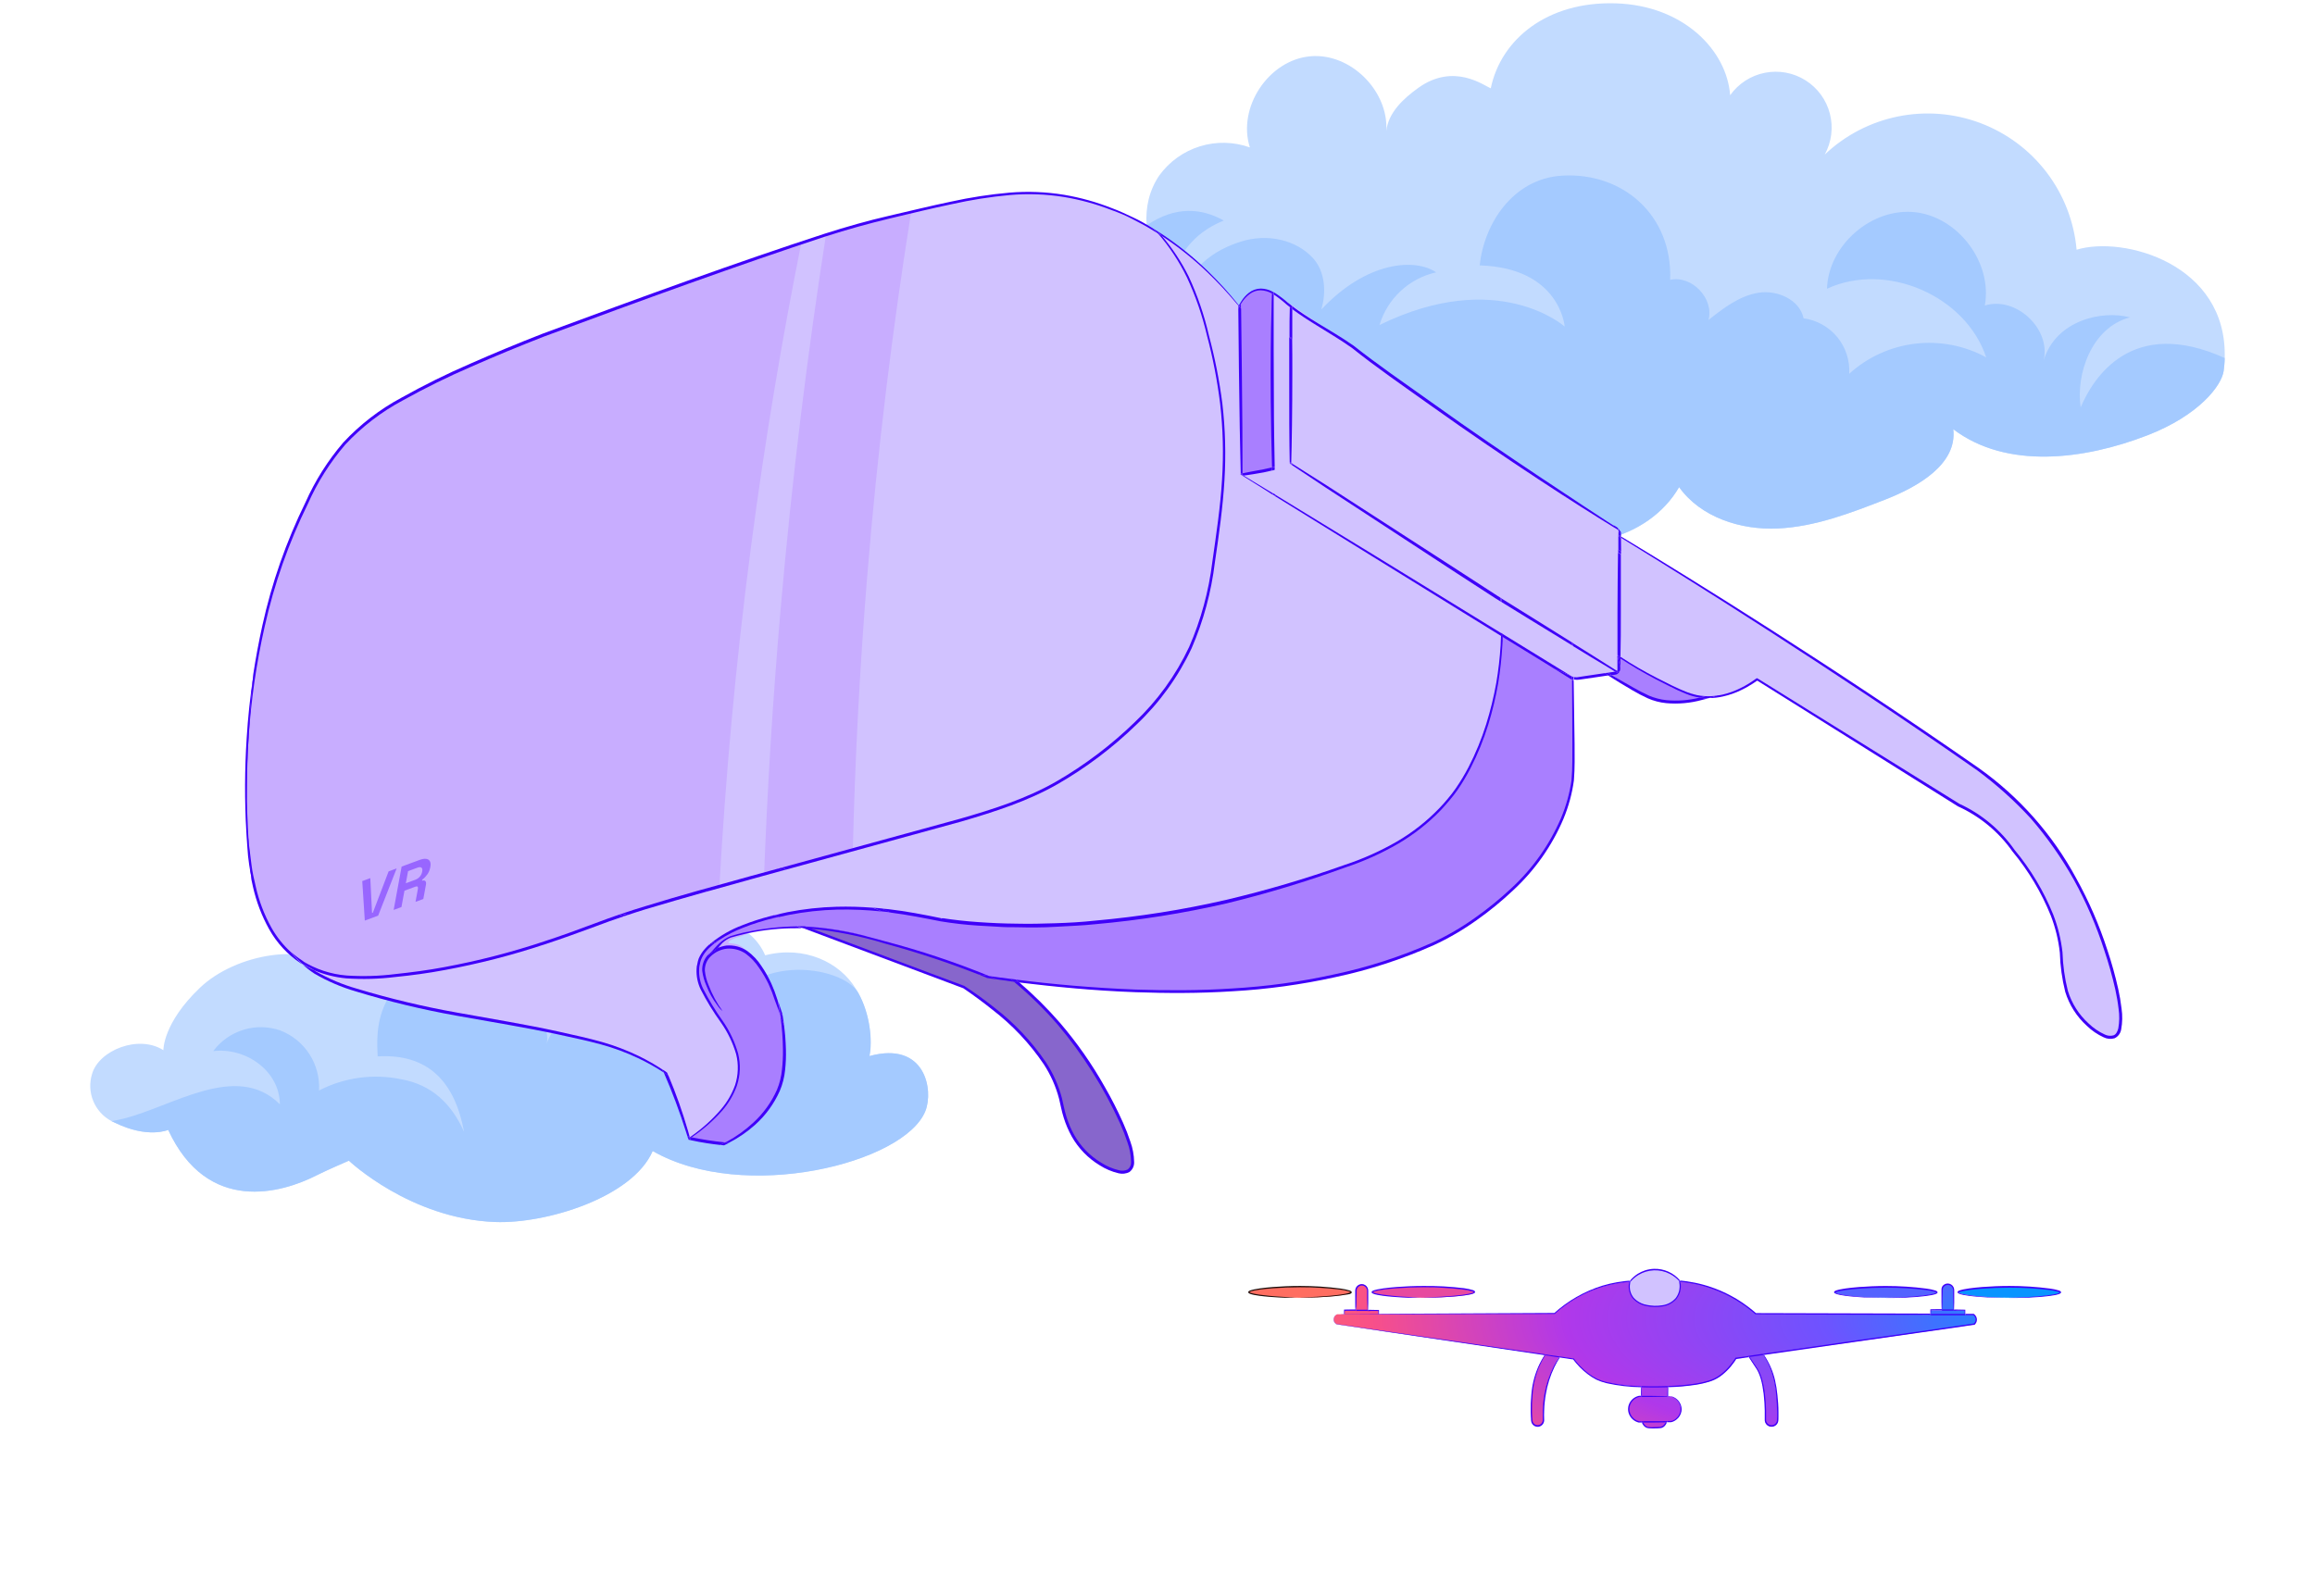 <svg width="435" height="300" viewBox="0 0 442 330" fill="none" xmlns="http://www.w3.org/2000/svg">
<path d="M441.584 74.028C441.584 74.888 441.484 75.778 441.374 76.678C440.994 79.628 436.374 85.858 425.554 90.028C412.604 95.028 396.554 97.128 385.484 88.748C386.324 95.958 378.254 100.618 371.484 103.268C364.294 106.068 356.964 108.898 349.264 109.268C341.564 109.638 333.264 106.968 328.814 100.718C322.474 111.718 306.314 115.648 295.654 108.718C292.353 113.434 287.607 116.948 282.133 118.73C276.659 120.512 270.754 120.465 265.31 118.597C259.865 116.728 255.175 113.14 251.949 108.372C248.722 103.605 247.134 97.917 247.424 92.168C241.424 95.448 232.784 89.828 233.364 82.998C227.484 88.348 217.364 87.098 211.954 81.258C206.544 75.418 205.794 66.258 208.854 58.908C211.015 54.003 214.429 49.754 218.754 46.588C218.607 44.77 218.752 42.94 219.184 41.168C219.62 39.418 220.361 37.76 221.374 36.268C223.448 33.408 226.394 31.297 229.769 30.253C233.144 29.209 236.767 29.288 240.094 30.478C237.454 22.238 243.954 12.418 252.564 11.638C260.894 10.878 268.794 18.788 268.294 27.078C268.704 23.288 271.804 20.388 274.934 18.148C282.264 12.918 288.454 17.688 289.884 18.258C291.994 8.078 301.604 0.258 315.684 0.688C329.764 1.118 338.684 10.428 339.364 19.688C341.074 17.284 343.639 15.624 346.533 15.049C349.426 14.474 352.431 15.028 354.93 16.596C357.429 18.165 359.233 20.63 359.974 23.485C360.715 26.341 360.336 29.372 358.914 31.958C363.127 27.956 368.384 25.223 374.08 24.073C379.776 22.923 385.681 23.402 391.117 25.456C396.553 27.51 401.299 31.055 404.812 35.684C408.324 40.314 410.46 45.84 410.974 51.628C420.644 48.668 442.164 54.558 441.584 74.028Z" fill="#C2DBFF"/>
<path d="M208.854 58.918C211.015 54.013 214.429 49.764 218.754 46.598C224.754 42.508 230.134 43.038 234.694 45.598C221.074 51.088 223.274 65.968 223.274 65.968C227.054 54.968 232.974 51.648 238.174 49.968C243.844 48.168 249.734 49.658 253.124 53.348C255.634 56.088 255.944 60.398 254.854 63.998C264.324 53.908 274.324 53.368 278.594 56.308C275.851 56.919 273.32 58.25 271.262 60.164C269.204 62.078 267.693 64.506 266.884 67.198C291.394 55.198 305.164 67.518 305.164 67.518C305.164 67.518 304.244 55.378 287.594 54.868C288.504 46.238 294.464 36.948 304.594 36.318C317.124 35.548 327.464 44.468 326.964 57.858C331.444 56.858 336.084 61.728 334.884 66.158C337.984 63.708 341.284 61.158 345.194 60.528C349.104 59.898 353.734 61.938 354.544 65.808C357.271 66.181 359.758 67.569 361.506 69.696C363.254 71.822 364.135 74.53 363.974 77.278C367.757 73.841 372.517 71.667 377.593 71.06C382.668 70.452 387.806 71.441 392.294 73.888C388.034 61.098 371.614 54.028 359.384 59.698C359.664 50.698 368.574 42.928 377.534 43.868C386.494 44.808 393.624 54.318 392.004 63.168C398.424 61.168 405.744 67.998 404.154 74.538C406.684 66.158 416.334 64.078 422.004 65.618C414.004 67.718 410.794 77.438 411.814 84.228C414.414 78.068 422.404 65.348 441.584 74.018C441.584 74.878 441.484 75.768 441.374 76.668C440.994 79.618 436.374 85.848 425.554 90.018C412.604 95.018 396.554 97.118 385.484 88.738C386.324 95.948 378.254 100.608 371.484 103.258C364.294 106.058 356.964 108.888 349.264 109.258C341.564 109.628 333.264 106.958 328.814 100.708C322.474 111.708 306.314 115.638 295.654 108.708C292.353 113.423 287.608 116.936 282.136 118.718C276.663 120.501 270.759 120.455 265.315 118.588C259.87 116.72 255.181 113.134 251.954 108.368C248.727 103.602 247.137 97.916 247.424 92.168C241.424 95.448 232.784 89.828 233.364 82.998C227.484 88.348 217.364 87.098 211.954 81.258C206.544 75.418 205.794 66.248 208.854 58.918Z" fill="#A4CAFF"/>
<path d="M161.46 218.342C162.104 213.872 161.305 209.314 159.179 205.33L158.688 204.497C155.358 198.936 148.032 195.448 139.907 197.504C139.275 196.039 138.354 194.716 137.199 193.615C136.043 192.515 134.678 191.659 133.183 191.099C131.689 190.539 130.097 190.287 128.503 190.358C126.908 190.428 125.345 190.82 123.906 191.51C117.546 183.618 104.134 171.264 83.213 175.551C62.292 179.839 52.694 201.051 52.694 201.051C45.459 194.341 30.424 197.23 23.098 204.198C15.38 211.54 15.522 217.127 15.522 217.127C10.41 213.846 2.202 217.127 0.787 222.013C0.206 223.856 0.289 225.843 1.022 227.631C1.756 229.418 3.092 230.892 4.799 231.795L5.457 232.103C12.3 235.45 16.513 233.61 16.513 233.61C24.663 251.193 40.073 246.622 47.116 243.034C49.322 241.919 53.859 239.97 53.859 239.97C53.859 239.97 66.505 251.984 84.071 252.65C94.56 253.058 112.467 247.605 116.655 237.972C135.47 248.795 168.695 240.47 173.016 229.714C174.739 225.46 173.066 215.162 161.46 218.342Z" fill="#C2DBFF"/>
<path d="M173.024 229.714C168.703 240.537 135.478 248.795 116.663 237.972C112.501 247.605 94.569 253.058 84.079 252.65C66.513 251.984 53.867 239.971 53.867 239.971C53.867 239.971 49.33 241.919 47.124 243.034C40.081 246.622 24.646 251.193 16.521 233.61C16.521 233.61 12.309 235.475 5.465 232.103L4.808 231.795C5.59 231.662 6.356 231.504 7.097 231.321C17.17 228.94 30.657 219.333 39.606 228.324C39.532 221.314 32.464 216.502 25.82 217.318C27.373 215.23 29.55 213.69 32.035 212.92C34.52 212.149 37.186 212.188 39.648 213.031C42.134 213.981 44.254 215.697 45.699 217.932C47.145 220.166 47.842 222.803 47.69 225.46C52.919 222.758 58.919 221.938 64.681 223.137C70.975 224.261 75.096 228.191 77.677 234.035C75.762 223.687 70.301 217.801 59.811 218.409C59.462 212.498 60.119 208.477 63.682 203.74C67.246 199.003 73.573 196.089 79.284 197.654C84.995 199.219 89.107 205.929 86.909 211.432C87.834 210.025 91.189 209.201 93.153 210.541C94.702 211.59 95.11 214.554 94.743 215.77C95.543 213.466 97.066 211.484 99.085 210.117C101.103 208.751 103.51 208.075 105.945 208.189C108.381 208.303 110.713 209.202 112.596 210.751C114.478 212.301 115.808 214.417 116.388 216.785C117.221 208.011 108.896 199.594 100.096 200.268C112.251 193.517 128.651 197.987 130.483 211.807C135.186 196.331 155.974 199.452 159.179 205.33C161.527 209.492 162.176 215.245 161.46 218.342C173.066 215.162 174.739 225.46 173.024 229.714Z" fill="#A4CAFF"/>
<path d="M394.408 171.695C393.228 170.592 391.957 169.59 390.609 168.699C389.287 167.857 387.923 167.083 386.521 166.382C385.084 165.613 384.293 165.123 380.672 162.828L371.414 156.98C366.634 153.927 361.9 150.986 352.475 145.104C349.389 143.177 346.826 141.595 345.055 140.504C343.871 141.287 342.622 141.969 341.323 142.542C339.091 143.699 336.592 144.245 334.081 144.124C333.253 144.419 332.404 144.65 331.541 144.815C329.443 145.246 327.278 145.246 325.18 144.815C323.741 144.47 322.354 143.934 321.058 143.222C318.759 142.114 316.557 140.817 314.473 139.345C313.27 139.534 312.245 139.679 311.454 139.791C309.694 140.024 308.948 140.08 308.469 140.102C307.8 140.102 307.243 140.158 306.864 140.158C306.942 145.015 306.998 149.371 307.043 153.159C307.121 158.851 307.121 159.62 306.942 161.035C306.231 165.985 304.46 170.723 301.751 174.926C299.971 177.795 297.87 180.453 295.49 182.847C293.613 184.721 291.59 186.442 289.44 187.993C286.05 190.535 282.441 192.772 278.656 194.677C276.539 195.791 271.058 198.365 260.697 200.882C253.188 202.685 245.547 203.884 237.847 204.469C229.878 205.04 221.88 205.084 213.906 204.603C204.993 204.224 197.473 203.489 191.713 202.731C196.227 206.562 200.313 210.868 203.901 215.576C206.464 219.029 208.792 222.917 209.539 224.165C210.519 225.802 211.254 227.106 211.956 228.476C212.996 230.536 213.929 232.648 214.752 234.804C215.385 236.137 215.763 237.576 215.866 239.048C215.922 240.162 215.989 241.465 215.231 242.078C214.117 242.98 211.956 241.978 210.508 241.298C209.289 240.699 208.163 239.926 207.166 239.003C205.951 237.96 204.883 236.757 203.99 235.427C203.057 234.018 202.354 232.468 201.907 230.838C201.617 229.724 201.651 229.334 201.228 227.707C201.228 227.707 200.849 226.237 200.303 224.755C198.654 220.232 194.265 215.197 194.265 215.197C190.392 210.887 185.937 207.138 181.029 204.057C176.473 202.33 172.729 200.938 170.156 199.98C164.073 197.752 160.965 196.638 155.406 194.51C152.331 193.341 149.835 192.36 148.175 191.725C145.848 191.631 143.517 191.705 141.201 191.948C141.201 191.948 138.973 192.193 135.764 192.85C135.419 192.917 134.884 193.04 134.238 193.207C133.753 193.312 133.276 193.454 132.812 193.63C132.054 193.969 131.371 194.458 130.807 195.067C130.378 195.503 130.004 195.99 129.693 196.515C131.318 195.756 133.166 195.621 134.884 196.137C136.494 196.782 137.866 197.906 138.817 199.356C139.821 200.704 140.642 202.18 141.257 203.745C142.15 205.764 142.895 207.845 143.485 209.972C144.126 213.04 144.31 216.186 144.031 219.308C143.972 222.152 143.233 224.94 141.877 227.44C140.52 229.94 138.585 232.079 136.232 233.678C134.825 234.787 133.296 235.733 131.676 236.497L124.312 235.383C124.044 234.458 123.777 233.522 123.476 232.587C122.336 228.927 121.001 225.331 119.477 221.814L118.452 221.124C115.812 219.411 112.991 217.995 110.04 216.902C106.337 215.609 102.548 214.582 98.699 213.827C94.243 212.835 90.845 212.167 89.018 211.822C79.192 209.95 78.545 210.117 70.624 208.547C70.624 208.547 63.672 207.176 57.255 205.283C55.328 204.703 54.114 204.269 52.03 203.5C51.019 203.151 50.033 202.734 49.078 202.252C47.973 201.683 46.928 201.004 45.959 200.225C44.971 199.647 44.029 198.995 43.14 198.276C40.66 196.212 38.612 193.68 37.113 190.823C35.929 188.468 35.063 185.965 34.539 183.381C34.012 181.084 33.64 178.755 33.425 176.408C32.991 172.732 32.902 169.902 32.835 167.262C32.746 164.076 32.835 161.692 32.835 159.865C32.946 154.584 33.269 150.619 33.347 149.583C33.514 147.589 33.793 144.325 34.461 140.069C35.185 135.323 35.988 131.792 36.578 129.263C37.455 125.07 38.57 120.93 39.92 116.864C41.05 113.584 42.347 110.364 43.808 107.217C45.577 103.107 47.702 99.16 50.159 95.42C51.444 93.472 52.894 91.639 54.492 89.939C56.576 88.131 58.764 86.446 61.043 84.893C64.124 82.817 67.344 80.956 70.68 79.323C74.936 77.184 78.289 75.769 80.216 74.967C92.026 70.043 102.052 66.333 104.982 65.253C106.096 64.829 110.987 63.025 120.724 59.56C123.521 58.547 133.191 55.104 144.9 51.016C148.521 49.768 151.161 48.866 154.748 47.808C159.205 46.493 162.948 45.58 166.357 44.677C168.864 44.042 171.225 43.452 174.434 42.728C179.341 41.476 184.335 40.593 189.374 40.088C194.82 39.506 200.327 39.914 205.628 41.291C208.269 41.938 210.855 42.794 213.36 43.853C216.209 45.084 218.939 46.576 221.515 48.309C227.361 52.193 232.614 56.902 237.112 62.29L237.914 63.259C238.028 62.991 238.158 62.731 238.304 62.479C238.827 61.545 239.598 60.774 240.532 60.251C240.991 59.98 241.498 59.802 242.025 59.727C242.83 59.673 243.635 59.839 244.353 60.206C247.696 61.911 286.243 89.739 295.133 95.654L302.753 100.667C308.524 104.432 313.27 107.518 316.479 109.579L316.646 110.893C318.228 111.851 320.423 113.177 323.03 114.781C323.03 114.781 327.196 117.332 331.519 120.062C347.116 129.843 363.348 140.504 363.348 140.504C390.409 158.261 396.77 162.928 402.096 169.312C405.967 173.991 409.329 179.069 412.122 184.462C414.35 188.985 416.222 194.198 416.222 194.198C417.269 197.128 417.893 199.312 418.45 201.083C418.45 201.172 419.063 203.233 419.653 206.029C420.031 207.706 420.192 209.424 420.132 211.142C420.194 211.646 420.145 212.157 419.989 212.64C419.833 213.122 419.574 213.566 419.23 213.938C418.846 214.236 418.379 214.407 417.893 214.428C417.392 214.428 416.645 214.429 414.818 213.025C413.937 212.406 413.123 211.697 412.39 210.908C411.225 209.696 410.269 208.299 409.56 206.775C408.718 204.741 408.224 202.579 408.1 200.381C407.844 198.398 407.967 198.209 407.788 196.582C407.483 193.954 406.847 191.375 405.895 188.907C404.848 186.166 403.499 183.551 401.873 181.109C400.547 179.026 399.411 177.544 398.285 176.085C397.124 174.511 395.827 173.042 394.408 171.695Z" fill="#D1C2FF"/>
<path d="M147.395 50.147C143.463 69.764 139.898 90.73 136.99 112.954C133.737 137.774 131.665 161.291 130.45 183.303C120.579 185.799 112.837 188.339 107.589 190.177C101.83 192.215 98.053 193.786 91.224 195.869C84.728 197.852 79.325 199.133 75.827 199.891C71.564 200.732 67.257 201.335 62.926 201.695C53.479 202.509 50.393 201.629 49.022 201.172C46.116 200.269 43.451 198.723 41.224 196.649C39.159 194.631 37.516 192.222 36.389 189.564C35.675 187.958 35.105 186.291 34.684 184.584C33.613 180.606 32.97 176.524 32.768 172.408C32.657 170.86 32.623 169.735 32.578 167.952C32.578 167.952 32.456 163.652 32.578 159.486C32.899 147.992 34.445 136.564 37.191 125.398C38.684 119.433 40.724 113.62 43.285 108.03C46.126 101.926 49.134 95.453 55.139 89.449C59.45 85.138 64.051 82.832 73.109 78.209C81.832 73.753 88.85 71.157 99.847 67.069C101.339 66.512 106.353 64.718 116.379 61.131C126.841 57.388 133.091 55.205 135.631 54.291L147.395 50.147Z" fill="#C8ADFF"/>
<path d="M306.797 140.269L292.158 131.235C292.033 134.663 291.71 138.082 291.189 141.473C290.541 145.317 289.53 149.092 288.17 152.746C286.644 156.3 284.326 162.661 279.391 167.351C275.335 171.415 270.545 174.673 265.276 176.953C260.819 178.736 251.974 182 246.927 183.359C241.88 184.718 230.037 187.692 223.074 188.795C216.111 189.898 202.341 191.213 197.451 191.279C192.56 191.346 180.461 191.068 177.186 190.288C171.177 188.921 165.066 188.053 158.915 187.692C153.188 187.581 146.003 188.116 141.023 189.653C136.043 191.19 131.553 192.839 129.381 194.733C127.208 196.627 125.704 198.52 126.038 201.127C126.373 203.734 127.275 205.683 129.381 208.792C131.486 211.9 133.269 214.618 133.837 216.701C134.405 218.784 134.951 221.825 134.026 224.22C133.276 226.022 132.307 227.725 131.141 229.289C130.101 230.475 128.984 231.591 127.799 232.631C126.395 233.745 124.456 235.216 124.456 235.216L131.531 236.564C131.531 236.564 138.973 233.054 141.479 227.885C143.986 222.717 143.997 221.491 143.997 215.899C143.908 211.721 143.008 207.601 141.346 203.767C140.722 202.464 137.502 197.083 135.675 196.437C133.848 195.791 131.698 195.234 129.871 196.348C130.325 195.551 130.944 194.859 131.687 194.321C132.96 193.604 134.353 193.124 135.798 192.906C137.313 192.527 138.46 192.327 138.973 192.238C138.973 192.238 140.332 192.026 141.758 191.892C144.974 191.648 148.206 191.678 151.417 191.981C156.089 192.564 160.7 193.555 165.198 194.945C166.39 195.268 169.822 196.214 174.411 197.718C179.291 199.323 183.324 200.871 186.499 202.174C189.585 202.631 193.841 203.222 198.943 203.734C209.039 204.874 219.202 205.302 229.358 205.015C237.051 204.863 244.722 204.136 252.308 202.843C257.528 201.97 262.681 200.73 267.727 199.133C271.885 197.911 275.924 196.311 279.792 194.354C285.013 191.677 289.82 188.259 294.063 184.206C296.968 181.44 299.53 178.336 301.695 174.959C303.489 172.167 304.901 169.147 305.895 165.981C306.35 164.456 306.693 162.899 306.92 161.324C306.987 158.038 307.031 154.696 307.031 151.298C306.972 147.533 306.894 143.857 306.797 140.269Z" fill="#A97FFF"/>
<path d="M244.843 60.674L244.955 96.824L238.449 98.138L238.059 62.992C238.059 62.992 239.418 60.396 241 60.062C242.582 59.727 244.119 59.895 244.843 60.674Z" fill="#A97FFF"/>
<path d="M129.86 196.18C130.423 195.278 131.185 194.516 132.088 193.953C133.71 193.25 135.425 192.785 137.179 192.572C136.247 193.078 135.26 193.478 134.238 193.764C133.852 193.861 133.478 194.003 133.124 194.187C132.812 194.365 132.266 194.655 132.311 194.877C132.355 195.1 133.369 194.966 134.383 195.356C135.143 195.683 135.785 196.235 136.221 196.938L136.021 196.804C135.12 196.271 134.118 195.93 133.079 195.802C131.991 195.691 130.892 195.82 129.86 196.18Z" fill="#C8ADFF"/>
<path d="M152.487 48.487L162.213 45.736L170.1 43.73C166.335 67.247 163.16 92.535 160.976 119.404C159.394 138.922 158.458 157.659 158.035 175.528L139.686 180.797C140.354 163.173 141.457 144.859 143.106 125.899C145.468 98.628 148.699 72.784 152.487 48.487Z" fill="#C8ADFF"/>
<path d="M148.197 191.792L180.829 204.046C181.753 204.625 183.257 205.617 185.018 206.965C189.418 210.307 197.785 216.734 200.704 226.515C201.517 229.256 201.328 230.314 202.587 233.021C204.032 236.468 206.6 239.326 209.873 241.131C211.165 241.788 213.939 243.192 215.22 242.134C216.825 240.808 215.142 236.319 213.85 232.876C212.48 229.303 210.74 225.883 208.658 222.672C204.037 215.272 198.341 208.601 191.758 202.876L185.909 201.941C179.648 199.401 174.3 197.585 170.223 196.371C166.613 195.257 164.363 194.688 159.851 193.552C157.115 192.818 154.324 192.304 151.506 192.015C150.114 191.859 148.988 191.814 148.197 191.792Z" fill="#8766CC"/>
<path d="M316.405 138.671V136.171V135.671L319.405 137.671L327.405 142.171L333.905 144.171L332.405 144.671L325.405 145.171L320.405 143.171L314.405 139.171L316.405 138.671Z" fill="#A97FFF"/>
<path d="M219.643 47.384C218.44 46.627 217.114 45.981 215.777 45.268C214.441 44.555 212.981 43.964 211.466 43.419C208.293 42.181 205 41.278 201.64 40.723C197.957 40.135 194.215 40 190.499 40.322C186.452 40.692 182.433 41.325 178.467 42.215C174.334 43.084 170.089 44.109 165.722 45.156C161.355 46.203 156.898 47.44 152.353 48.899C134.327 54.826 114.686 61.967 94.154 69.597C89.051 71.58 84.06 73.649 79.18 75.802C74.354 77.884 69.635 80.208 65.043 82.765C60.587 85.137 56.555 88.231 53.111 91.922C49.953 95.61 47.348 99.738 45.379 104.176C41.415 112.233 38.423 120.733 36.467 129.497C34.737 137.123 33.62 144.875 33.124 152.68C32.729 158.438 32.644 164.213 32.868 169.98C32.868 168.532 32.679 167.095 32.712 165.669C32.712 162.817 32.712 160.021 32.835 157.28C32.957 154.54 33.035 151.844 33.269 149.226C33.503 146.608 33.626 144.024 33.893 141.517C33.96 140.793 34.027 140.069 34.105 139.356C34.606 136.103 35.219 132.784 35.977 129.33C37.916 120.515 40.909 111.965 44.889 103.864C46.878 99.391 49.505 95.229 52.688 91.51C56.172 87.763 60.252 84.62 64.764 82.208C69.358 79.637 74.081 77.302 78.913 75.212C83.808 73.051 88.81 70.975 93.92 68.985C114.474 61.365 134.116 54.202 152.164 48.331C156.687 46.883 161.165 45.613 165.533 44.611C169.9 43.608 174.156 42.55 178.3 41.692C182.288 40.811 186.33 40.189 190.399 39.831C194.168 39.516 197.962 39.666 201.696 40.277C205.08 40.852 208.396 41.778 211.589 43.04C213.115 43.597 214.53 44.287 215.922 44.934C217.315 45.58 218.596 46.315 219.81 47.072L220.145 47.284L221.014 48.231C220.579 47.953 220.122 47.663 219.643 47.384Z" fill="#3F00F9"/>
<path d="M237.524 62.969C235.559 60.599 233.457 58.344 231.23 56.218C228.341 53.465 225.213 50.975 221.883 48.777C221.638 48.476 221.392 48.175 221.147 47.897C224.83 50.259 228.264 52.987 231.397 56.04C233.616 58.19 235.696 60.478 237.625 62.891V63.114L237.524 62.969Z" fill="#3F00F9"/>
<path d="M63.416 201.395C66.758 201.038 70.212 200.593 73.632 199.947C80.61 198.654 87.489 196.878 94.221 194.633C97.663 193.519 101.094 192.26 104.548 190.968C106.249 190.322 107.972 189.698 109.717 189.096L110.831 189.397C108.781 190.08 106.754 190.804 104.748 191.569C101.284 192.85 97.852 194.098 94.399 195.223C87.634 197.475 80.722 199.255 73.71 200.548C70.279 201.194 66.848 201.662 63.45 201.996C60.083 202.411 56.685 202.505 53.3 202.275C51.03 202.062 48.806 201.502 46.705 200.615C45.841 200.036 45.025 199.388 44.265 198.677C47.016 200.391 50.137 201.422 53.367 201.684C56.718 201.91 60.084 201.813 63.416 201.395Z" fill="#3F00F9"/>
<path d="M137.168 181.733L128.322 184.206C128.178 184.206 127.933 183.972 127.821 184.206L127.665 184.373C123.499 185.546 119.373 186.742 115.288 187.96C114.018 188.339 112.759 188.762 111.511 189.174L110.397 188.873C111.957 188.35 113.539 187.826 115.132 187.358C122.306 185.13 129.615 183.158 137.023 181.098L142.538 179.594L143.507 179.984L137.168 181.733Z" fill="#3F00F9"/>
<path d="M231.62 69.33C232.864 73.963 233.794 78.675 234.405 83.433C235.013 88.687 235.158 93.984 234.839 99.263C234.516 104.766 233.725 110.403 232.856 116.296C232.12 122.405 230.503 128.375 228.055 134.02C225.28 139.945 221.418 145.295 216.669 149.794C211.76 154.57 206.273 158.712 200.336 162.126C194.276 165.602 187.38 167.83 180.428 169.857L144.265 179.783L143.285 179.393L180.261 169.256C187.201 167.262 194.008 165.067 200.036 161.603C205.927 158.203 211.376 154.087 216.257 149.349C220.961 144.902 224.789 139.612 227.542 133.753C229.979 128.159 231.592 122.241 232.333 116.185C233.168 110.325 234.015 104.666 234.338 99.196C234.677 93.948 234.546 88.68 233.948 83.456C233.361 78.71 232.453 74.009 231.23 69.386C230.266 65.235 228.873 61.195 227.074 57.332C225.469 54.037 223.439 50.966 221.036 48.198L221.883 48.743C224.076 51.317 225.947 54.149 227.453 57.176C229.263 61.071 230.659 65.144 231.62 69.33Z" fill="#3F00F9"/>
<path d="M32.879 169.935C32.98 171.384 32.968 172.854 33.169 174.313C33.37 175.773 33.548 177.254 33.726 178.769C33.904 180.285 34.25 181.744 34.595 183.225C35.264 186.236 36.367 189.133 37.87 191.826C38.934 193.711 40.292 195.414 41.892 196.872C42.628 197.761 43.425 198.599 44.276 199.378L43.931 199.178C41.212 197.384 38.964 194.962 37.38 192.115C35.852 189.368 34.726 186.415 34.038 183.348C33.927 182.847 33.826 182.357 33.715 181.855C33.403 178.914 33.136 175.628 32.946 172.019C32.935 171.317 32.913 170.637 32.879 169.935Z" fill="#3F00F9"/>
<path d="M32.735 152.613C32.991 148.391 33.459 143.935 34.172 139.311C34.094 140.024 34.027 140.749 33.96 141.473C33.693 143.979 33.526 146.552 33.336 149.182C33.147 151.811 33.013 154.484 32.902 157.236C32.79 159.987 32.813 162.806 32.779 165.624C32.779 167.05 32.879 168.487 32.935 169.935C32.935 170.637 32.991 171.317 33.024 171.985C33.214 175.594 33.481 178.881 33.793 181.822C33.592 180.819 33.392 179.828 33.258 178.825L33.024 176.998C32.891 175.416 32.768 173.756 32.668 172.007C32.296 165.547 32.318 159.07 32.735 152.613Z" fill="#3F00F9"/>
<path d="M221.014 48.231L220.145 47.284L221.125 47.897C221.37 48.175 221.615 48.476 221.86 48.776L221.014 48.231Z" fill="#3F00F9"/>
<path d="M123.966 233.834C124.089 234.258 124.2 234.659 124.301 235.049L123.844 234.96L123.532 233.968C122.217 229.806 120.685 225.716 118.942 221.714C119.276 221.937 119.599 222.149 119.911 222.371C121.487 226.109 122.841 229.937 123.966 233.834Z" fill="#3F00F9"/>
<path d="M47.039 200.838C49.713 202.371 52.564 203.572 55.529 204.414C62.312 206.459 69.209 208.107 76.184 209.349C83.615 210.686 90.733 211.855 97.139 213.27C100.337 213.983 103.378 214.64 106.197 215.442C108.81 216.183 111.352 217.152 113.795 218.339C115.469 219.153 117.088 220.076 118.641 221.101C118.741 221.313 118.83 221.525 118.92 221.725C117.217 220.615 115.442 219.621 113.605 218.751C111.173 217.602 108.646 216.667 106.052 215.955C103.256 215.186 100.203 214.54 97.017 213.849C90.611 212.468 83.514 211.321 76.061 209.984C69.056 208.732 62.133 207.062 55.328 204.982C52.324 204.111 49.439 202.872 46.739 201.295C45.856 200.718 45.025 200.065 44.254 199.345C45.04 199.825 45.859 200.25 46.705 200.615C46.839 200.682 46.928 200.771 47.039 200.838Z" fill="#3F00F9"/>
<path d="M41.892 196.794C42.624 197.464 43.41 198.071 44.243 198.609C45.003 199.32 45.819 199.968 46.683 200.547C45.837 200.182 45.018 199.758 44.232 199.278C43.397 198.504 42.615 197.674 41.892 196.794Z" fill="#3F00F9"/>
<path d="M119.633 221.77C119.722 221.97 119.8 222.171 119.889 222.382C119.577 222.159 119.254 221.948 118.92 221.725C118.831 221.525 118.741 221.313 118.641 221.101C119.009 221.302 119.343 221.547 119.633 221.77Z" fill="#3F00F9"/>
<path d="M131.888 236.096C133.905 235.007 135.777 233.667 137.458 232.108C139.536 230.201 141.201 227.888 142.349 225.312C142.902 223.972 143.252 222.556 143.385 221.113C143.538 219.759 143.605 218.397 143.585 217.035C143.558 214.713 143.383 212.395 143.062 210.095C143.067 210.036 143.067 209.976 143.062 209.917L143.808 211.956C144.028 213.637 144.158 215.329 144.198 217.024C144.235 218.415 144.179 219.807 144.031 221.191C143.887 222.699 143.511 224.175 142.917 225.569C141.731 228.224 140 230.6 137.837 232.542C136.195 234.013 134.372 235.267 132.411 236.274L131.598 236.196L131.888 236.096Z" fill="#3F00F9"/>
<path d="M124.635 235.127C125.749 235.349 126.863 235.55 127.977 235.728C129.091 235.906 130.45 236.073 131.62 236.196L130.595 236.719C129.715 236.619 128.813 236.508 127.888 236.363C126.696 236.185 125.548 235.962 124.457 235.717C124.457 235.583 124.39 235.45 124.345 235.305L124.635 235.127Z" fill="#3F00F9"/>
<path d="M124.312 235.071L123.955 235.316L123.844 234.96L124.301 235.049L124.312 235.071Z" fill="#3F00F9"/>
<path d="M124.479 235.717L124.044 235.628V235.539L124.39 235.305C124.412 235.45 124.446 235.584 124.479 235.717Z" fill="#3F00F9"/>
<path d="M132.456 236.274L132.043 236.497L131.408 236.798L130.617 236.72L131.642 236.196L132.456 236.274Z" fill="#3F00F9"/>
<path d="M186.177 201.785C187.603 201.996 189.073 202.197 190.633 202.386L191.357 202.987L187.87 202.497L186.177 201.785Z" fill="#3F00F9"/>
<path d="M216.468 204.592C222.819 204.793 229.492 204.826 236.388 204.369C243.511 203.967 250.59 202.991 257.555 201.45C264.525 199.975 271.321 197.772 277.832 194.878C280.898 193.46 283.826 191.759 286.577 189.798C289.23 187.929 291.75 185.878 294.119 183.66C298.533 179.59 302.041 174.637 304.413 169.122C305.464 166.626 306.19 164.005 306.575 161.324C306.809 158.74 306.731 156.2 306.753 153.805C306.753 148.87 306.697 144.436 306.686 140.537L307.02 140.749C307.076 144.592 307.132 148.959 307.21 153.805C307.21 156.211 307.288 158.718 307.065 161.369C306.691 164.099 305.965 166.769 304.904 169.312C302.529 174.897 298.998 179.917 294.543 184.039C292.17 186.286 289.638 188.36 286.967 190.244C284.185 192.234 281.224 193.961 278.121 195.401C271.575 198.325 264.737 200.547 257.723 202.03C250.727 203.574 243.619 204.55 236.466 204.948C229.536 205.394 222.852 205.361 216.479 205.138C207.778 204.815 199.768 204.024 192.449 203.133C192.215 202.921 191.959 202.732 191.725 202.531C199.156 203.478 207.478 204.236 216.468 204.592Z" fill="#3F00F9"/>
<path d="M144.555 188.584C147.908 187.932 151.311 187.559 154.726 187.47C157.194 187.409 159.663 187.476 162.124 187.67L163.995 188.45C160.921 188.122 157.828 187.992 154.737 188.06C151.37 188.153 148.016 188.526 144.711 189.174C144.064 189.307 143.418 189.441 142.772 189.597L141.825 189.241C142.694 188.996 143.619 188.773 144.555 188.584Z" fill="#3F00F9"/>
<path d="M165.399 187.971C169.009 188.394 172.64 189.085 176.306 189.843L176.25 190.143C176.339 189.887 176.373 189.787 176.361 189.854H176.562H176.774L177.253 189.932L178.2 190.065L180.105 190.299C181.386 190.433 182.678 190.567 183.982 190.645C185.285 190.723 186.589 190.823 187.903 190.867C189.218 190.912 190.544 190.968 191.869 190.968C194.532 191.035 197.206 190.968 199.913 190.879C202.62 190.79 205.339 190.645 208.068 190.344C217.187 189.536 226.24 188.103 235.162 186.055C243.459 184.098 251.642 181.685 259.672 178.825C263.434 177.589 267.059 175.969 270.49 173.99C273.712 172.11 276.659 169.793 279.246 167.106C279.87 166.449 280.472 165.791 281.029 165.101C281.599 164.434 282.134 163.739 282.633 163.018C283.602 161.614 284.484 160.152 285.274 158.64C286.752 155.781 287.979 152.799 288.939 149.728C289.809 146.933 290.505 144.087 291.022 141.205C291.461 138.624 291.762 136.021 291.925 133.407C291.925 132.717 291.992 132.037 292.014 131.369L292.348 131.58C292.348 132.182 292.348 132.806 292.281 133.43C292.132 136.042 291.845 138.645 291.423 141.228C290.922 144.127 290.238 146.993 289.373 149.805C288.417 152.907 287.19 155.919 285.708 158.807C284.917 160.345 284.032 161.833 283.057 163.263C282.555 163.987 282.009 164.7 281.43 165.379C280.851 166.059 280.26 166.749 279.636 167.418C277.019 170.145 274.039 172.499 270.779 174.414C267.323 176.423 263.668 178.069 259.873 179.326C251.825 182.261 243.62 184.745 235.296 186.768C226.349 188.831 217.27 190.271 208.124 191.079C205.383 191.38 202.643 191.447 199.935 191.614C197.228 191.781 194.532 191.77 191.858 191.703C190.521 191.703 189.196 191.703 187.881 191.592C186.566 191.48 185.241 191.48 183.937 191.369C181.324 191.205 178.721 190.907 176.139 190.478C172.663 189.787 169.265 189.119 165.889 188.684L163.884 187.837L165.399 187.971Z" fill="#3F00F9"/>
<path d="M135.386 191.792C133.639 192.462 131.97 193.318 130.406 194.343C129.804 194.566 129.292 194.789 128.69 195.012C130.641 193.431 132.834 192.174 135.185 191.291C137.063 190.546 138.987 189.92 140.945 189.419L141.847 189.765C139.648 190.286 137.489 190.963 135.386 191.792Z" fill="#3F00F9"/>
<path d="M130.773 229.367C132.037 227.889 133.022 226.195 133.681 224.365C134.359 222.287 134.436 220.058 133.904 217.938C133.224 215.608 132.167 213.407 130.773 211.421C129.205 209.25 127.805 206.964 126.584 204.581C125.956 203.269 125.661 201.823 125.726 200.37C125.731 199.993 125.787 199.618 125.894 199.256C125.951 198.875 126.048 198.502 126.183 198.142C126.49 197.444 126.904 196.797 127.409 196.226C127.666 195.927 127.942 195.645 128.233 195.379C128.712 195.179 129.214 194.978 129.748 194.789C129.042 195.31 128.389 195.9 127.799 196.549C127.336 197.08 126.96 197.682 126.685 198.331C126.558 198.659 126.465 198.999 126.406 199.345C126.31 199.678 126.258 200.023 126.25 200.37C126.189 201.745 126.464 203.114 127.052 204.358C128.254 206.72 129.632 208.987 131.174 211.142C132.584 213.181 133.646 215.44 134.316 217.826C134.867 220.034 134.774 222.353 134.049 224.51C133.37 226.376 132.354 228.102 131.052 229.601C129.172 231.725 127.027 233.597 124.668 235.171L124.367 235.104C126.745 233.481 128.899 231.552 130.773 229.367Z" fill="#3F00F9"/>
<path d="M124.635 235.127L124.368 235.305L124.312 235.071L124.635 235.127Z" fill="#3F00F9"/>
<path d="M124.368 235.305L124.022 235.539L123.955 235.316L124.312 235.071L124.368 235.305Z" fill="#3F00F9"/>
<path d="M265.12 114.859L245.334 102.605V102.282L265.387 114.536L292.058 130.912C292.058 131.112 292.058 131.313 292.058 131.513L265.12 114.859Z" fill="#3F00F9"/>
<path d="M243.028 101.145L238.571 98.35H238.828L243.139 100.956L244.877 102.003V102.326L243.028 101.145Z" fill="#3F00F9"/>
<path d="M305.427 139.289L303.857 138.61L303.01 138.253L292.315 131.67C292.315 131.458 292.315 131.268 292.315 131.057L306.619 139.846C306.503 139.802 306.391 139.746 306.285 139.679C305.973 139.523 305.684 139.423 305.427 139.289Z" fill="#3F00F9"/>
<path d="M306.675 140.459C306.784 140.501 306.896 140.534 307.01 140.559V140.715L306.675 140.504V140.459Z" fill="#3F00F9"/>
<path d="M292.025 130.856L292.36 131.057C292.36 131.269 292.36 131.458 292.36 131.67L292.025 131.458C292.014 131.258 292.014 131.068 292.025 130.856Z" fill="#3F00F9"/>
<path d="M129.136 196.404C129.793 195.68 130.127 195.29 130.317 195.145C131.013 194.464 131.834 193.923 132.734 193.552C133.625 193.274 134.583 193.018 135.597 192.772H135.709L136.333 192.639C139.668 191.944 143.063 191.571 146.471 191.525L147.518 191.915H146.538C143.151 191.888 139.771 192.224 136.455 192.917L135.854 193.051C134.628 193.329 133.625 193.608 132.801 193.842C132.157 194.102 131.568 194.48 131.063 194.956C130.768 195.261 130.489 195.581 130.227 195.914L130.116 196.048C129.559 196.297 129.044 196.632 128.59 197.039L129.136 196.404Z" fill="#3F00F9"/>
<path d="M163.137 194.187L164.764 194.633C172.003 196.536 179.111 198.906 186.043 201.729L186.176 201.785L183.948 201.45C177.626 198.973 171.173 196.842 164.619 195.067C159.601 193.52 154.439 192.486 149.211 191.982L148.242 191.625L148.031 191.547C152.711 191.829 157.348 192.602 161.867 193.853L163.137 194.187Z" fill="#3F00F9"/>
<path d="M161.889 193.853C157.371 192.602 152.733 191.829 148.053 191.547C152.739 191.776 157.382 192.549 161.889 193.853Z" fill="#3F00F9"/>
<path d="M136.344 192.605L135.72 192.739H135.82L136.344 192.605Z" fill="#3F00F9"/>
<path d="M132.734 193.552C133.447 193.329 134.427 193.051 135.597 192.772C134.583 193.017 133.625 193.274 132.734 193.552Z" fill="#3F00F9"/>
<path d="M185.809 202.208C185.196 201.94 184.583 201.695 183.971 201.45L186.199 201.785L187.837 202.497L185.809 202.208Z" fill="#3F00F9"/>
<path d="M129.749 194.822C129.214 195.011 128.712 195.212 128.233 195.412C128.378 195.268 128.534 195.145 128.69 195.011C129.236 194.789 129.804 194.566 130.406 194.343L129.749 194.822Z" fill="#3F00F9"/>
<path d="M248.865 76.772C248.865 84.926 248.754 92.033 248.643 95.71L248.331 95.509C248.242 91.788 248.208 84.792 248.23 76.76C248.23 74.31 248.23 71.97 248.23 69.765L248.832 70.166C248.865 72.249 248.865 74.466 248.865 76.772Z" fill="#3F00F9"/>
<path d="M248.286 69.586C248.286 67.358 248.286 65.309 248.353 63.482L248.855 63.883C248.855 65.71 248.855 67.759 248.855 69.976L248.286 69.586Z" fill="#3F00F9"/>
<path d="M248.866 70.166L248.264 69.765V69.586L248.866 69.977V70.166Z" fill="#3F00F9"/>
<path d="M237.725 63.114C237.761 63.146 237.791 63.184 237.814 63.226C237.814 63.281 237.814 63.337 237.725 63.404V63.114Z" fill="#3F00F9"/>
<path d="M237.97 63.315C238.051 63.161 238.14 63.013 238.238 62.869C238.238 63.126 238.238 63.404 238.238 63.672L237.97 63.315Z" fill="#3F00F9"/>
<path d="M238.427 76.07C238.527 84.882 238.583 92.78 238.572 97.86L238.204 97.938C238.07 92.813 237.925 84.937 237.825 76.103C237.769 71.725 237.736 67.57 237.703 63.849L237.937 63.415L238.282 63.838C238.315 67.57 238.371 71.692 238.427 76.07Z" fill="#3F00F9"/>
<path d="M238.249 63.85L237.903 63.426L237.97 63.315L238.249 63.671V63.85Z" fill="#3F00F9"/>
<path d="M237.725 63.114V62.913L237.881 63.103L237.814 63.226C237.791 63.184 237.761 63.146 237.725 63.114Z" fill="#3F00F9"/>
<path d="M238.572 97.859C239.686 97.626 241.201 97.347 242.816 97.046L244.677 96.634C244.677 96.846 244.677 97.058 244.677 97.269C244.12 97.403 243.563 97.547 242.928 97.67C241.39 97.96 239.964 98.171 238.828 98.327L238.538 98.149L238.572 97.859Z" fill="#3F00F9"/>
<path d="M238.56 98.339V98.149L238.85 98.328H238.594L238.56 98.339Z" fill="#3F00F9"/>
<path d="M238.204 97.938L238.572 97.86V98.15L238.204 97.938Z" fill="#3F00F9"/>
<path d="M238.561 98.339L238.17 98.094V97.949L238.527 98.161L238.561 98.339Z" fill="#3F00F9"/>
<path d="M316.167 135.814L316.679 136.137C316.679 136.794 316.679 137.429 316.679 138.052L316.468 137.139C316.323 136.638 316.245 136.226 316.167 135.814Z" fill="#3F00F9"/>
<path d="M316.067 138.499V137.919L316.122 138.164C316.132 138.279 316.113 138.394 316.067 138.499Z" fill="#3F00F9"/>
<path d="M316.078 135.335C316.078 132.55 316.078 129.597 316.078 126.5C316.078 122.045 316.145 117.912 316.189 114.247L316.769 114.625C316.769 118.246 316.769 122.278 316.769 126.556C316.769 129.809 316.769 132.928 316.691 135.836L316.1 135.446L316.078 135.335Z" fill="#3F00F9"/>
<path d="M316.824 114.012L316.256 113.633C316.256 112.675 316.256 111.762 316.256 110.86L316.791 111.183L316.824 114.012Z" fill="#3F00F9"/>
<path d="M316.289 109.735C316.48 109.989 316.651 110.257 316.802 110.537V110.927L316.278 110.615C316.278 110.325 316.278 110.024 316.289 109.735Z" fill="#3F00F9"/>
<path d="M316.234 113.634L316.802 114.013V114.581L316.223 114.202C316.234 114.013 316.234 113.823 316.234 113.634Z" fill="#3F00F9"/>
<path d="M298.52 127.726L306.63 132.795V133.385L298.208 128.227L292.181 124.518C292.181 124.261 292.181 124.005 292.125 123.749L298.52 127.726Z" fill="#3F00F9"/>
<path d="M310.942 135.524L315.955 138.699C315.955 138.699 315.9 138.799 315.855 138.821C315.791 138.862 315.718 138.885 315.643 138.888L310.708 135.914L306.909 133.597C306.909 133.396 306.909 133.196 306.909 133.006L310.942 135.524Z" fill="#3F00F9"/>
<path d="M256.04 100.411L283.402 118.09L291.2 123.147L291.858 123.56C291.858 123.805 291.858 124.072 291.858 124.328L290.822 123.682L283.023 118.625L255.762 100.801C252.898 98.896 250.492 97.303 248.654 96.066L248.966 95.944L256.04 100.411Z" fill="#3F00F9"/>
<path d="M306.898 132.951C306.898 133.14 306.898 133.341 306.898 133.542L306.619 133.375V132.783L306.898 132.951Z" fill="#3F00F9"/>
<path d="M292.125 123.738C292.125 123.994 292.125 124.25 292.181 124.506L291.88 124.328C291.88 124.072 291.88 123.805 291.88 123.56L292.125 123.738Z" fill="#3F00F9"/>
<path d="M248.654 95.743L248.342 95.81V95.509L248.654 95.71V95.743Z" fill="#3F00F9"/>
<path d="M248.698 95.732L248.999 95.933L248.687 96.055C248.687 95.955 248.687 95.866 248.687 95.765L248.698 95.732Z" fill="#3F00F9"/>
<path d="M248.643 96.033L248.342 95.832L248.654 95.765C248.654 95.843 248.643 95.933 248.643 96.033Z" fill="#3F00F9"/>
<path d="M242.337 60.017C241.507 60.018 240.701 60.292 240.042 60.797C239.481 61.224 238.989 61.735 238.583 62.311C238.449 62.501 238.349 62.679 238.237 62.868V62.434L238.393 62.178C238.797 61.559 239.297 61.01 239.875 60.551C240.576 59.986 241.447 59.672 242.348 59.66C243.167 59.675 243.971 59.877 244.699 60.251C244.699 60.407 244.699 60.54 244.699 60.696C243.978 60.283 243.168 60.05 242.337 60.017Z" fill="#3F00F9"/>
<path d="M247.607 62.891C246.796 62.159 245.932 61.489 245.022 60.886V60.429L245.222 60.529C246.161 61.136 247.055 61.809 247.896 62.545C248.041 62.668 248.208 62.779 248.364 62.902C248.52 63.024 248.364 63.292 248.364 63.481C248.108 63.281 247.84 63.113 247.607 62.891Z" fill="#3F00F9"/>
<path d="M316.278 109.735C316.17 109.574 316.03 109.438 315.866 109.334L315.287 109C307.99 104.544 293.484 95.253 277.308 83.723C271.548 79.624 265.967 75.758 261.187 71.926C258.692 70.166 256.174 68.695 253.857 67.247C252.041 66.133 250.359 65.019 248.843 63.905V63.303C250.425 64.495 252.186 65.643 254.135 66.824C256.453 68.238 258.993 69.698 261.533 71.469C266.357 75.29 271.905 79.111 277.687 83.222C285.753 89.003 293.418 94.206 299.968 98.573L308.814 104.443L312.446 106.827L314.028 107.863L314.763 108.331L315.109 108.554L315.287 108.654H315.365L315.309 108.777L315.387 108.654L315.955 109C316.058 109.07 316.151 109.152 316.234 109.245V109.646L316.278 109.735Z" fill="#3F00F9"/>
<path d="M248.353 63.481C248.353 63.292 248.353 63.092 248.353 62.902L248.843 63.281V63.882L248.353 63.481Z" fill="#3F00F9"/>
<path d="M237.725 63.437C237.725 63.37 237.792 63.315 237.814 63.259L237.959 63.426L237.725 63.861V63.437Z" fill="#3F00F9"/>
<path d="M237.97 63.315C237.918 63.259 237.87 63.199 237.825 63.137C237.947 62.896 238.081 62.662 238.226 62.434V62.869C238.133 63.013 238.047 63.162 237.97 63.315Z" fill="#3F00F9"/>
<path d="M237.903 63.426L237.758 63.259L237.825 63.136C237.87 63.199 237.918 63.258 237.97 63.315L237.903 63.426Z" fill="#3F00F9"/>
<path d="M316.289 109.334C316.365 109.408 316.433 109.49 316.49 109.579C316.605 109.727 316.71 109.883 316.802 110.047V110.537C316.651 110.257 316.48 109.989 316.289 109.735V109.334Z" fill="#3F00F9"/>
<path d="M142.939 209.594H143.017C143.017 209.683 143.017 209.772 143.017 209.873L142.961 209.716L142.939 209.594Z" fill="#3F00F9"/>
<path d="M142.883 209.415L141.914 206.82C141.548 205.682 141.116 204.566 140.622 203.478C140.061 202.314 139.409 201.197 138.672 200.136C137.917 198.975 136.958 197.959 135.842 197.139C134.712 196.388 133.363 196.035 132.01 196.137C130.751 196.272 129.575 196.825 128.668 197.707C128.259 198.091 127.937 198.558 127.726 199.077C127.514 199.596 127.417 200.155 127.442 200.715C127.551 201.727 127.807 202.717 128.2 203.656C128.93 205.572 129.908 207.385 131.107 209.048C130.675 208.69 130.3 208.27 129.993 207.8C129.065 206.579 128.315 205.233 127.765 203.801C127.329 202.823 127.037 201.788 126.896 200.726C126.857 200.087 126.956 199.446 127.187 198.848C127.417 198.25 127.774 197.709 128.233 197.262L128.545 197.006L128.055 197.551L129.815 196.337L130.071 196.014C130.662 195.748 131.289 195.571 131.932 195.49C133.436 195.371 134.935 195.764 136.188 196.604C137.371 197.469 138.383 198.545 139.173 199.779C139.929 200.887 140.589 202.057 141.145 203.277C141.635 204.364 142.055 205.48 142.404 206.619L142.549 207.076C142.683 207.778 142.816 208.569 142.95 209.46L142.883 209.415Z" fill="#3F00F9"/>
<path d="M128.1 197.551L128.59 197.005C129.044 196.598 129.559 196.264 130.116 196.014L129.86 196.337L128.1 197.551Z" fill="#3F00F9"/>
<path d="M143.028 209.482C142.895 208.591 142.761 207.8 142.627 207.098C142.928 207.989 143.207 208.836 143.463 209.616V209.738C143.377 209.683 143.288 209.635 143.195 209.593L143.028 209.482Z" fill="#3F00F9"/>
<path d="M143.028 209.638L143.151 209.705L143.529 209.906C143.529 209.906 143.529 209.984 143.529 210.028C143.641 210.63 143.73 211.276 143.808 211.955L143.061 209.917C143.028 209.817 143.028 209.727 143.028 209.638Z" fill="#3F00F9"/>
<path d="M142.883 209.416L142.995 209.483C142.995 209.483 142.995 209.583 142.995 209.639H142.917L142.883 209.416Z" fill="#3F00F9"/>
<path d="M143.028 209.639C143.028 209.639 143.028 209.527 143.028 209.482L143.229 209.594C143.321 209.635 143.411 209.684 143.496 209.739V209.828C143.496 209.828 143.496 209.884 143.496 209.906L143.117 209.705L143.028 209.639Z" fill="#3F00F9"/>
<path d="M245.055 82.765C245.055 87.811 245.156 92.501 245.223 96.512L244.677 96.634C244.554 92.602 244.454 87.867 244.409 82.765C244.354 75.446 244.409 68.818 244.565 64.028C244.565 62.78 244.632 61.677 244.665 60.685L245.011 60.875V64.016C245.011 68.829 245 75.446 245.055 82.765Z" fill="#3F00F9"/>
<path d="M244.911 102.305V101.981L245.346 102.249V102.572L244.911 102.305Z" fill="#3F00F9"/>
<path d="M245.223 96.534C245.223 96.746 245.223 96.947 245.223 97.147L244.688 97.292C244.688 97.08 244.688 96.868 244.688 96.657L245.223 96.534Z" fill="#3F00F9"/>
<path d="M245.011 60.887L244.666 60.697C244.666 60.541 244.666 60.407 244.666 60.251L245 60.429V60.887H245.011Z" fill="#3F00F9"/>
<path d="M337.747 143.623C339.036 143.327 340.285 142.879 341.468 142.286C342.079 141.992 342.674 141.665 343.25 141.306C343.54 141.116 343.841 140.938 344.119 140.737L344.542 140.437L344.877 140.214C344.988 140.214 345.144 140.359 345.233 140.392L352.675 145.015L386.732 166.181C391.318 168.289 395.26 171.581 398.152 175.717C401.49 179.733 404.185 184.242 406.14 189.085C407.108 191.592 407.752 194.213 408.056 196.883C408.138 199.574 408.512 202.249 409.17 204.859C409.963 207.45 411.441 209.779 413.448 211.599C414.425 212.544 415.555 213.316 416.79 213.883C417.349 214.163 417.992 214.227 418.595 214.061C419.13 213.894 419.419 213.27 419.587 212.646C419.832 211.304 419.855 209.93 419.653 208.58C419.497 207.21 419.252 205.851 418.963 204.514C418.354 201.838 417.61 199.194 416.735 196.593C415.106 191.498 412.987 186.574 410.407 181.889C407.872 177.369 404.885 173.118 401.494 169.2C398.131 165.551 394.43 162.228 390.442 159.274C374.511 148.134 359.872 138.509 347.528 130.533C335.184 122.557 325.068 116.274 318.072 111.963L316.813 111.183V110.927L318.194 111.751C325.235 116.007 335.385 122.234 347.773 130.166C360.162 138.097 374.801 147.7 390.777 158.818C399.143 164.763 406.027 172.554 410.897 181.588C413.517 186.315 415.674 191.284 417.336 196.426C418.215 199.045 418.958 201.707 419.564 204.402C419.872 205.767 420.107 207.146 420.266 208.535C420.474 209.96 420.447 211.408 420.188 212.824C420.128 213.22 419.971 213.594 419.732 213.914C419.493 214.235 419.179 214.492 418.818 214.662C418.078 214.881 417.282 214.814 416.59 214.473C415.291 213.883 414.104 213.072 413.08 212.078C410.987 210.185 409.447 207.759 408.624 205.06C407.966 202.411 407.592 199.7 407.51 196.972C407.221 194.343 406.592 191.763 405.638 189.297C403.701 184.5 401.033 180.032 397.728 176.051C394.87 171.99 390.977 168.767 386.454 166.716L352.475 145.416L345.055 140.771C344.943 140.715 345.055 140.704 344.865 140.771L344.431 141.072C344.141 141.283 343.841 141.462 343.54 141.64C342.954 142.015 342.344 142.35 341.713 142.642C340.498 143.244 339.215 143.697 337.891 143.99C336.916 144.216 335.918 144.328 334.917 144.325C335.541 144.157 336.153 143.979 336.733 143.779C337.033 143.768 337.39 143.701 337.747 143.623Z" fill="#3F00F9"/>
<path d="M324.055 140.47C321.314 139.033 318.863 137.574 316.679 136.137V135.791C319.112 137.378 321.626 138.835 324.211 140.158C326.16 141.139 328.21 142.23 330.438 143.11C331.658 143.595 332.949 143.874 334.26 143.935L333.435 144.124L333.034 144.213C332.094 144.077 331.173 143.826 330.293 143.467C328.032 142.564 326.004 141.462 324.055 140.47Z" fill="#3F00F9"/>
<path d="M316.1 135.524V135.457L316.691 135.847V136.193L316.178 135.87C316.145 135.691 316.122 135.524 316.1 135.524Z" fill="#3F00F9"/>
<path d="M316.267 110.86V110.615L316.791 110.927V111.184L316.267 110.86Z" fill="#3F00F9"/>
<path d="M174.144 201.25L181.063 203.834C183.291 205.283 185.229 206.709 187.235 208.29C191.393 211.48 195.011 215.316 197.952 219.653C199.436 221.916 200.545 224.402 201.239 227.017C201.562 228.354 201.785 229.657 202.197 230.938C202.592 232.218 203.119 233.453 203.768 234.625C205.096 236.991 207.015 238.971 209.338 240.374C210.476 241.107 211.731 241.642 213.048 241.956C213.654 242.122 214.301 242.059 214.864 241.777C215.098 241.589 215.282 241.347 215.4 241.071C215.519 240.795 215.568 240.494 215.543 240.195C215.513 238.831 215.26 237.48 214.797 236.196C214.365 234.887 213.867 233.6 213.304 232.342C209.96 224.951 205.611 218.057 200.381 211.855C197.593 208.647 194.553 205.667 191.29 202.943L192.404 203.088C195.417 205.67 198.236 208.47 200.838 211.465C204.357 215.568 207.462 220.008 210.107 224.722C211.488 227.118 212.745 229.583 213.872 232.108C214.446 233.383 214.952 234.689 215.387 236.018C215.879 237.372 216.143 238.799 216.167 240.24C216.187 240.638 216.11 241.035 215.941 241.397C215.772 241.758 215.517 242.072 215.198 242.312C214.512 242.668 213.72 242.763 212.97 242.579C211.578 242.252 210.252 241.69 209.048 240.919C206.632 239.461 204.636 237.399 203.255 234.937C202.586 233.725 202.041 232.449 201.629 231.127C201.205 229.824 200.971 228.454 200.659 227.184C199.992 224.627 198.912 222.196 197.462 219.987C194.561 215.706 190.991 211.919 186.889 208.769C185.909 207.956 184.895 207.221 183.892 206.463C183.391 206.085 182.868 205.739 182.355 205.349L180.873 204.325L173.966 201.729L148.108 192.026L147.54 191.814C148.108 191.814 148.654 191.814 149.256 191.903L174.144 201.25Z" fill="#3F00F9"/>
<path d="M127.821 184.217C127.933 183.972 128.178 184.217 128.323 184.217L127.665 184.395L127.821 184.217Z" fill="#3F00F9"/>
<path d="M110.854 189.397L109.74 189.096L110.386 188.884L111.5 189.185L110.854 189.397Z" fill="#3F00F9"/>
<path d="M143.474 179.995L142.505 179.605L143.284 179.393L144.265 179.783L143.474 179.995Z" fill="#3F00F9"/>
<path d="M190.577 202.364L191.691 202.509C191.925 202.709 192.181 202.899 192.415 203.11L191.301 202.965L190.577 202.364Z" fill="#3F00F9"/>
<path d="M142.716 189.564L141.847 189.764L140.945 189.419L141.769 189.208L142.716 189.564Z" fill="#3F00F9"/>
<path d="M163.939 187.815L165.945 188.662L165.321 188.572L163.995 188.428L162.124 187.648L163.939 187.815Z" fill="#3F00F9"/>
<path d="M146.538 191.502C147.039 191.502 147.54 191.502 148.053 191.502L148.264 191.58L149.234 191.937C148.654 191.937 148.12 191.87 147.518 191.848L146.471 191.458L146.538 191.502Z" fill="#3F00F9"/>
<path d="M315.51 138.866C315.554 138.876 315.599 138.876 315.643 138.866L316.067 139.133L316.234 139.222L316.178 139.278C315.986 139.408 315.763 139.484 315.532 139.501L315.03 139.579H314.897L314.217 139.167L314.083 139.089L314.941 138.966L315.51 138.866Z" fill="#3F00F9"/>
<path d="M306.798 139.902C306.932 139.951 307.069 139.988 307.21 140.013C307.53 140.055 307.855 140.036 308.168 139.958L309.282 139.79L311.588 139.445L313.482 139.167L314.05 139.534L314.262 139.668H313.995L311.688 140.013L309.382 140.347L308.268 140.503C307.9 140.57 307.522 140.57 307.154 140.503H307.087C307.087 140.336 307.087 140.169 307.087 140.002L306.798 139.902Z" fill="#3F00F9"/>
<path d="M315.955 138.643C316.002 138.603 316.04 138.554 316.067 138.498V138.71L315.955 138.643Z" fill="#3F00F9"/>
<path d="M303.01 138.253L303.856 138.61L305.427 139.289C305.717 139.423 305.973 139.523 306.33 139.701C306.435 139.768 306.547 139.824 306.664 139.868C306.664 140.069 306.664 140.258 306.664 140.458H306.519L303.01 138.253Z" fill="#3F00F9"/>
<path d="M306.664 139.868H306.753L306.998 140.025C306.998 140.192 306.998 140.359 306.998 140.526C306.885 140.501 306.773 140.468 306.664 140.426C306.675 140.259 306.664 140.069 306.664 139.868Z" fill="#3F00F9"/>
<path d="M316.067 138.709V138.498C316.113 138.393 316.132 138.278 316.122 138.164L316.067 137.918C316.067 137.206 316.067 136.493 316.067 135.691L316.156 135.758C316.234 136.17 316.312 136.615 316.434 137.083L316.646 137.996C316.646 138.141 316.646 138.286 316.646 138.42C316.621 138.592 316.556 138.756 316.457 138.899L316.067 138.709Z" fill="#3F00F9"/>
<path d="M315.956 138.643L316.067 138.71V139.1L315.643 138.833C315.719 138.829 315.792 138.806 315.855 138.766C315.855 138.766 315.922 138.688 315.956 138.643Z" fill="#3F00F9"/>
<path d="M316.457 138.955C316.391 139.041 316.317 139.12 316.234 139.19L316.067 139.1V138.71L316.457 138.955Z" fill="#3F00F9"/>
<path d="M316.089 135.401V135.524C316.089 135.625 316.089 135.747 316.156 135.87L316.067 135.803V135.446L316.089 135.401Z" fill="#3F00F9"/>
<path d="M319.442 142.208C320.434 142.765 321.47 143.322 322.584 143.823C323.735 144.31 324.951 144.626 326.194 144.759C328.487 144.974 330.8 144.797 333.034 144.235C333.639 144.329 334.249 144.378 334.861 144.38L333.569 144.703C331.149 145.376 328.627 145.603 326.127 145.372C324.824 145.242 323.549 144.908 322.35 144.38C321.256 143.88 320.188 143.322 319.153 142.709C317.27 141.595 315.61 140.604 314.206 139.69L314.897 139.59C316.223 140.359 317.738 141.25 319.442 142.208Z" fill="#3F00F9"/>
<path d="M333.435 144.124L334.259 143.935C335.067 143.971 335.877 143.93 336.677 143.812C336.098 144.013 335.485 144.191 334.861 144.358C334.249 144.355 333.638 144.307 333.034 144.213L333.435 144.124Z" fill="#3F00F9"/>
<path d="M313.482 139.167L313.906 139.111H314.139L314.273 139.189L314.953 139.601L314.262 139.701L314.05 139.568L313.482 139.167Z" fill="#3F00F9"/>
<g filter="url(#filter0_i_1668_9822)">
<path d="M56.904 189.828L56.377 181.666L58.039 181.053L58.399 188.262L58.57 188.199L61.825 179.656L63.487 179.043L59.664 188.809L56.904 189.828ZM62.867 187.628L64.515 178.664L68.228 177.293C68.766 177.095 69.216 177.021 69.579 177.07C69.942 177.119 70.2 177.282 70.354 177.559C70.508 177.837 70.54 178.219 70.451 178.705L70.423 178.859C70.324 179.397 70.121 179.877 69.816 180.301C69.51 180.724 69.165 181.078 68.778 181.364L68.736 181.595C69.058 181.491 69.289 181.518 69.427 181.674C69.567 181.821 69.604 182.074 69.538 182.432L68.999 185.365L67.386 185.96L67.881 183.271C67.918 183.066 67.896 182.919 67.814 182.83C67.74 182.738 67.585 182.735 67.348 182.823L65.101 183.652L64.479 187.033L62.867 187.628ZM65.383 182.115L67.313 181.403C67.696 181.262 68.013 181.046 68.264 180.754C68.525 180.451 68.688 180.12 68.754 179.761L68.777 179.633C68.843 179.275 68.79 179.028 68.617 178.893C68.447 178.749 68.166 178.749 67.775 178.893L65.845 179.605L65.383 182.115Z" fill="#9866FF"/>
</g>
<path d="M265.418 267.159C265.418 267.743 271.182 268.298 275.924 268.318C280.857 268.318 286.515 267.773 286.515 267.199C286.515 266.624 281.267 266.13 277.14 266.04C271.562 265.915 265.418 266.549 265.418 267.159Z" fill="#E74A9F"/>
<path d="M239.894 267.159C239.894 267.743 245.657 268.298 250.4 268.318C255.332 268.318 260.991 267.773 260.991 267.199C260.991 266.624 255.743 266.13 251.615 266.04C246.037 265.915 239.894 266.549 239.894 267.159Z" fill="#FF6E61"/>
<path d="M386.612 267.159C386.612 267.738 392.376 268.298 397.118 268.313C402.051 268.313 407.709 267.768 407.714 267.199C407.719 266.629 402.461 266.125 398.334 266.04C392.756 265.92 386.612 266.549 386.612 267.159Z" fill="#0894FF"/>
<path d="M360.993 267.159C360.993 267.743 366.756 268.298 371.499 268.313C376.437 268.313 382.095 267.768 382.095 267.199C382.095 266.629 376.842 266.125 372.719 266.04C367.136 265.915 360.993 266.549 360.993 267.159Z" fill="#5463FF"/>
<path d="M318.659 264.961C319.271 264.193 320.047 263.571 320.93 263.14C321.814 262.709 322.782 262.481 323.765 262.471C324.748 262.462 325.721 262.671 326.613 263.085C327.504 263.498 328.293 264.105 328.92 264.861C329.056 265.464 329.07 266.089 328.959 266.698C328.848 267.306 328.615 267.886 328.274 268.403C327.074 270.047 324.992 270.076 324.012 270.091C323.276 270.091 320.37 270.146 319.104 268.008C318.595 267.078 318.437 265.997 318.659 264.961Z" fill="#D1C2FF"/>
<path d="M258.124 271.73C257.878 271.84 257.677 272.03 257.554 272.27C257.425 272.521 257.393 272.811 257.464 273.084C257.51 273.236 257.586 273.378 257.689 273.499C257.791 273.621 257.917 273.721 258.059 273.793L301.084 280.098C300.109 281.699 299.374 283.435 298.902 285.249C298.524 286.773 298.314 288.335 298.277 289.905C298.227 291.012 298.247 292.122 298.337 293.227C298.287 293.413 298.28 293.609 298.317 293.798C298.355 293.987 298.435 294.165 298.551 294.319C298.668 294.472 298.818 294.597 298.991 294.684C299.163 294.77 299.354 294.817 299.547 294.819C299.74 294.82 299.931 294.778 300.105 294.695C300.279 294.612 300.432 294.49 300.552 294.339C300.672 294.188 300.755 294.011 300.796 293.823C300.837 293.635 300.835 293.439 300.788 293.252C300.685 291.702 300.756 290.145 300.999 288.611C301.461 285.74 302.504 282.993 304.065 280.538L306.952 280.957C307.869 282.173 308.958 283.25 310.184 284.155C310.868 284.671 311.614 285.099 312.405 285.429C312.989 285.664 313.593 285.843 314.211 285.963C316.459 286.345 318.731 286.572 321.01 286.643C321.01 287.322 321.01 288.001 321.01 288.681C320.659 288.69 320.314 288.768 319.993 288.912C319.673 289.055 319.385 289.261 319.145 289.517C318.905 289.773 318.718 290.073 318.596 290.402C318.474 290.731 318.418 291.08 318.432 291.43C318.447 291.78 318.531 292.124 318.679 292.442C318.828 292.759 319.038 293.044 319.298 293.28C319.558 293.515 319.862 293.697 320.193 293.814C320.524 293.931 320.875 293.981 321.225 293.961C321.358 294.368 321.622 294.719 321.976 294.961C322.351 295.2 322.826 295.195 323.752 295.175C324.677 295.155 325.172 295.135 325.533 294.861C325.828 294.616 326.039 294.283 326.133 293.911C326.613 293.993 327.106 293.941 327.559 293.762C327.959 293.587 328.313 293.322 328.592 292.986C328.871 292.65 329.067 292.254 329.165 291.828C329.224 291.362 329.17 290.889 329.007 290.448C328.844 290.007 328.577 289.612 328.229 289.295C327.912 288.98 327.508 288.766 327.068 288.681H326.743H326.438L326.508 286.723C328.109 286.714 329.707 286.592 331.291 286.358C333.292 286.058 334.578 285.888 335.918 285.239C337.858 284.263 339.467 282.739 340.546 280.857L343.233 280.473C343.628 281.132 343.978 281.662 344.233 282.021C344.566 282.469 344.873 282.934 345.154 283.415C345.407 283.894 345.613 284.396 345.769 284.914C346.182 286.331 346.426 287.791 346.495 289.265C346.57 290.29 346.645 291.618 346.655 293.187C346.592 293.383 346.576 293.591 346.608 293.795C346.639 293.998 346.717 294.191 346.836 294.359C346.955 294.528 347.111 294.666 347.292 294.764C347.474 294.862 347.675 294.917 347.881 294.924C348.087 294.931 348.292 294.89 348.479 294.805C348.667 294.72 348.833 294.593 348.963 294.434C349.093 294.274 349.185 294.087 349.23 293.886C349.276 293.686 349.275 293.477 349.226 293.277C349.233 291.899 349.169 290.522 349.036 289.15C348.945 287.583 348.692 286.03 348.281 284.514C347.814 282.941 347.125 281.442 346.234 280.063L389.759 273.843C389.896 273.715 390.005 273.56 390.081 273.388C390.157 273.217 390.197 273.032 390.199 272.844C390.194 272.648 390.146 272.455 390.06 272.278C389.974 272.102 389.851 271.946 389.699 271.82H387.928L387.873 270.921H385.597C385.597 269.495 385.585 268.072 385.562 266.649C385.539 266.347 385.402 266.064 385.178 265.859C384.954 265.653 384.661 265.541 384.357 265.544C384.053 265.547 383.762 265.666 383.542 265.876C383.323 266.086 383.192 266.371 383.175 266.674L383.125 270.916H380.804V271.815L344.613 271.655C340.26 267.768 334.766 265.39 328.95 264.876C329.208 266.016 329.014 267.212 328.409 268.213C327.148 270.121 324.642 270.082 323.842 270.072C323.216 270.072 319.934 269.922 318.839 267.549C318.495 266.726 318.425 265.816 318.639 264.951C312.853 265.356 307.372 267.691 303.075 271.58L281.102 271.645L266.714 271.7L266.679 270.936L264.458 270.896C264.458 269.527 264.458 268.163 264.458 266.794C264.45 266.48 264.324 266.18 264.105 265.953C263.887 265.727 263.591 265.59 263.277 265.57C263.104 265.572 262.934 265.609 262.776 265.678C262.617 265.748 262.475 265.849 262.357 265.975C262.239 266.101 262.148 266.25 262.09 266.412C262.031 266.574 262.006 266.747 262.016 266.919V270.881H259.62V271.705L258.124 271.73Z" fill="url(#paint0_radial_1668_9822)"/>
<path d="M340.476 280.708L340.276 281.027L340.101 281.292C339.981 281.467 339.856 281.637 339.731 281.792C339.48 282.126 339.213 282.448 338.93 282.756C338.369 283.369 337.746 283.922 337.069 284.404C336.395 284.87 335.65 285.224 334.863 285.454C334.083 285.694 333.287 285.881 332.481 286.013C330.529 286.319 328.559 286.501 326.583 286.558V286.802C328.57 286.753 330.552 286.576 332.517 286.273C333.333 286.136 334.14 285.948 334.933 285.708C335.747 285.477 336.519 285.118 337.219 284.644C337.91 284.151 338.547 283.587 339.12 282.961C339.41 282.646 339.681 282.321 339.941 281.962C340.066 281.792 340.191 281.617 340.311 281.462L340.491 281.192L340.631 280.972L343.213 280.603L343.033 280.368L340.476 280.708Z" fill="#3F00F9"/>
<path d="M259.555 271.745V271.705H258.924H258.129C258.129 271.705 258.399 271.705 258.924 271.705L259.555 271.745Z" fill="#3F00F9"/>
<path d="M269.451 275.397L259.115 273.898L258.279 273.778L258.084 273.753C258.014 273.753 257.969 273.753 257.924 273.698C257.829 273.631 257.746 273.548 257.679 273.454C257.563 273.304 257.488 273.127 257.459 272.94C257.43 272.753 257.449 272.562 257.514 272.385C257.633 272.099 257.849 271.864 258.124 271.72C258.05 271.748 257.981 271.787 257.919 271.835C257.724 271.968 257.572 272.156 257.484 272.375C257.415 272.558 257.392 272.755 257.42 272.949C257.447 273.143 257.522 273.327 257.639 273.484C257.71 273.579 257.794 273.665 257.889 273.738C257.942 273.78 258.007 273.803 258.074 273.803L258.269 273.833L259.105 273.958L269.435 275.507L301.004 280.178L301.124 279.993L269.451 275.397Z" fill="#3F00F9"/>
<path d="M321.055 286.578C321.055 286.633 321.055 286.693 321.055 286.753V286.817C321.675 286.817 322.296 286.852 322.921 286.857C324.087 286.857 325.267 286.857 326.458 286.812V286.723C326.458 286.668 326.458 286.618 326.458 286.573C325.262 286.608 324.082 286.618 322.911 286.618C322.306 286.613 321.68 286.598 321.055 286.578Z" fill="#3F00F9"/>
<path d="M343.383 280.553L346.229 280.148L346.069 279.903L343.198 280.318L343.383 280.553Z" fill="#3F00F9"/>
<path d="M301.154 280.213L304 280.648L304.13 280.453L301.299 280.043L301.154 280.213Z" fill="#3F00F9"/>
<path d="M387.848 271.655H380.844V271.74C380.844 271.82 380.844 271.88 380.844 271.93H387.898C387.898 271.89 387.898 271.845 387.898 271.79L387.848 271.655Z" fill="#3F00F9"/>
<path d="M329.215 265.046H329.445L330.295 265.151C330.861 265.231 331.426 265.325 331.991 265.44C335.458 266.151 338.752 267.532 341.687 269.507C342.187 269.842 342.687 270.191 343.153 270.561C343.393 270.746 343.628 270.936 343.863 271.126L344.208 271.42L344.588 271.75L380.749 271.86C380.749 271.81 380.749 271.75 380.749 271.665V271.585L344.698 271.485L344.393 271.221L344.038 270.926C343.803 270.731 343.563 270.541 343.323 270.356C342.822 269.982 342.347 269.627 341.847 269.292C340.848 268.62 339.805 268.016 338.725 267.484C336.609 266.436 334.366 265.667 332.051 265.196C331.481 265.081 330.911 264.981 330.34 264.901L329.48 264.796L328.979 264.746L329.18 264.981C329.188 265.004 329.2 265.026 329.215 265.046Z" fill="#3F00F9"/>
<path d="M328.824 264.896V265.006L328.864 265.256C328.957 265.798 328.938 266.354 328.809 266.889C328.68 267.424 328.444 267.927 328.114 268.368C327.398 269.194 326.402 269.728 325.317 269.867C324.249 270.039 323.158 270.01 322.101 269.782C321.059 269.597 320.11 269.069 319.404 268.283C319.087 267.878 318.859 267.412 318.734 266.914C318.609 266.415 318.59 265.896 318.679 265.39C318.679 265.256 318.709 265.196 318.759 264.971C318.644 265.101 318.544 265.231 318.448 265.36C318.355 265.897 318.375 266.447 318.508 266.976C318.64 267.504 318.883 267.999 319.219 268.428C319.958 269.258 320.952 269.819 322.046 270.022C323.134 270.256 324.257 270.286 325.357 270.111C326.504 269.962 327.555 269.394 328.309 268.518C328.655 268.058 328.905 267.534 329.044 266.976C329.183 266.418 329.209 265.838 329.12 265.271L329.014 265.131C328.969 265.051 328.894 264.976 328.824 264.896Z" fill="#3F00F9"/>
<path d="M389.959 271.845C389.901 271.785 389.839 271.728 389.774 271.675C389.729 271.615 389.614 271.635 389.594 271.635H387.963V271.77C387.963 271.825 387.963 271.87 387.963 271.91H389.634C389.683 271.947 389.728 271.989 389.769 272.035C389.859 272.128 389.933 272.234 389.989 272.35C390.099 272.584 390.124 272.849 390.059 273.099C390.027 273.223 389.974 273.341 389.904 273.449L389.784 273.599C389.704 273.669 389.784 273.624 389.684 273.649L388.834 273.768L385.437 274.268L378.713 275.232L365.535 277.111L346.229 279.883L346.389 280.128L365.575 277.38L378.748 275.497L385.472 274.533L388.869 274.033L389.719 273.913H389.774C389.806 273.917 389.838 273.917 389.869 273.913L389.984 273.803C390.037 273.744 390.085 273.68 390.129 273.614C390.217 273.482 390.283 273.337 390.325 273.184C390.406 272.872 390.374 272.541 390.234 272.25C390.166 272.101 390.073 271.964 389.959 271.845Z" fill="#3F00F9"/>
<path d="M261.256 271.69H259.655V271.73H266.659V271.655L261.256 271.69Z" fill="#3F00F9"/>
<path d="M320.96 286.578C318.582 286.545 316.213 286.27 313.891 285.758C313.182 285.591 312.492 285.353 311.83 285.049C311.189 284.725 310.581 284.34 310.014 283.9C309.452 283.469 308.922 282.998 308.428 282.491C308.183 282.241 307.927 281.992 307.717 281.717L307.387 281.312L307.042 280.867L304.27 280.463L304.145 280.658L306.922 281.067L307.217 281.447L307.552 281.857C307.782 282.126 308.022 282.391 308.268 282.646C308.77 283.16 309.308 283.637 309.879 284.075C310.456 284.526 311.076 284.921 311.73 285.254C312.407 285.561 313.112 285.804 313.836 285.978C316.174 286.499 318.56 286.778 320.955 286.812V286.758C320.955 286.693 320.96 286.643 320.96 286.578Z" fill="#3F00F9"/>
<path d="M270.226 271.74L303.125 271.66L303.67 271.161L304.2 270.716C304.56 270.426 304.931 270.146 305.311 269.867C307.669 268.155 310.301 266.856 313.095 266.025C314.068 265.741 315.055 265.511 316.052 265.335C316.552 265.251 317.053 265.181 317.553 265.121L318.323 265.046H318.413C318.472 264.961 318.536 264.879 318.604 264.801H318.548H318.308L317.528 264.876C317.028 264.936 316.497 265.011 315.987 265.101C314.982 265.274 313.987 265.507 313.01 265.8C311.121 266.378 309.303 267.169 307.592 268.158C306.763 268.632 305.959 269.151 305.186 269.712C304.806 269.992 304.43 270.276 304.07 270.571L303.535 271.021L303.035 271.455L270.216 271.62L266.769 271.645V271.74H270.226Z" fill="#3F00F9"/>
<path d="M302.865 282.536C301.975 284.305 301.346 286.193 300.998 288.141C300.791 289.288 300.669 290.449 300.633 291.613C300.633 292.218 300.633 292.837 300.633 293.457C300.659 293.74 300.576 294.022 300.4 294.245C300.224 294.468 299.969 294.615 299.688 294.656C299.407 294.684 299.126 294.601 298.906 294.424C298.686 294.247 298.545 293.992 298.512 293.712C298.462 293.102 298.422 292.488 298.407 291.888C298.381 290.736 298.42 289.584 298.522 288.436C298.645 286.485 299.085 284.567 299.823 282.756C300.191 281.878 300.629 281.031 301.134 280.223H300.983C300.465 281.016 300.015 281.852 299.638 282.721C298.867 284.542 298.403 286.478 298.267 288.451C298.154 289.613 298.11 290.781 298.137 291.948C298.137 292.553 298.187 293.162 298.237 293.797C298.278 294.153 298.46 294.478 298.741 294.701C299.022 294.924 299.381 295.026 299.738 294.986C300.09 294.936 300.41 294.752 300.631 294.473C300.852 294.194 300.956 293.841 300.923 293.487C300.893 292.862 300.893 292.253 300.923 291.653C300.956 290.503 301.071 289.356 301.269 288.221C301.594 286.289 302.19 284.412 303.04 282.646C303.369 281.97 303.738 281.315 304.145 280.683L304 280.648C303.585 281.254 303.205 281.885 302.865 282.536Z" fill="#3F00F9"/>
<path d="M301.273 280.028H301.123L301.003 280.213H301.153L301.273 280.028Z" fill="#3F00F9"/>
<path d="M304.105 280.438L304 280.648L304.17 280.673L304.295 280.478L304.105 280.438Z" fill="#3F00F9"/>
<path d="M347.6 282.781C348.325 284.607 348.755 286.536 348.876 288.496C348.981 289.6 349.061 290.759 349.071 291.993C349.071 292.293 349.071 292.598 349.071 292.907C349.072 293.208 349.057 293.508 349.026 293.807C348.958 294.081 348.79 294.321 348.554 294.478C348.319 294.636 348.033 294.699 347.752 294.657C347.472 294.614 347.218 294.468 347.04 294.248C346.862 294.028 346.773 293.749 346.79 293.467C346.79 292.837 346.79 292.218 346.79 291.613C346.765 290.444 346.681 289.277 346.54 288.116C346.419 287.063 346.209 286.022 345.914 285.004C345.665 284.106 345.257 283.26 344.709 282.506L343.433 280.618L343.393 280.573L343.223 280.598L343.303 280.713L344.543 282.611C345.544 283.965 346.014 285.953 346.284 288.146C346.422 289.297 346.499 290.455 346.515 291.613C346.515 292.216 346.515 292.831 346.515 293.457C346.486 293.814 346.594 294.168 346.817 294.449C347.041 294.729 347.363 294.913 347.718 294.965C348.073 295.016 348.434 294.931 348.728 294.726C349.022 294.521 349.227 294.212 349.301 293.862C349.339 293.545 349.356 293.226 349.351 292.907V291.983C349.351 290.769 349.256 289.595 349.141 288.486C349.042 287.431 348.875 286.383 348.641 285.349C348.431 284.447 348.141 283.566 347.775 282.716C347.388 281.818 346.919 280.956 346.374 280.143H346.224C346.756 280.982 347.216 281.865 347.6 282.781Z" fill="#3F00F9"/>
<path d="M346.069 279.903L346.229 280.148H346.379L346.219 279.903H346.069Z" fill="#3F00F9"/>
<path d="M343.197 280.318H343.032L343.212 280.553L343.382 280.528L343.197 280.318Z" fill="#3F00F9"/>
<path d="M325.707 294.551C325.292 295.135 324.477 295.001 323.706 295.051C322.936 295.1 322.125 295.16 321.705 294.591C321.586 294.448 321.487 294.29 321.41 294.121H321.12C321.209 294.356 321.338 294.574 321.5 294.766C321.631 294.918 321.789 295.045 321.965 295.14C322.151 295.227 322.351 295.28 322.556 295.295C322.94 295.325 323.326 295.335 323.711 295.325C324.097 295.325 324.477 295.325 324.867 295.28C325.071 295.266 325.27 295.212 325.452 295.12C325.629 295.023 325.785 294.892 325.913 294.736C326.08 294.535 326.209 294.304 326.293 294.056H326.013C325.938 294.236 325.835 294.403 325.707 294.551Z" fill="#3F00F9"/>
<path d="M321.12 288.586C321.12 287.867 321.08 287.267 321.065 286.817H320.955C320.955 287.267 320.955 287.867 320.955 288.586H321.13H321.12Z" fill="#3F00F9"/>
<path d="M326.373 288.641H326.553C326.553 287.897 326.553 287.272 326.553 286.807H326.443C326.443 287.277 326.413 287.897 326.373 288.641Z" fill="#3F00F9"/>
<path d="M326.583 286.568H326.483C326.483 286.613 326.483 286.663 326.483 286.718V286.808H326.593V286.563L326.583 286.568Z" fill="#3F00F9"/>
<path d="M321.065 286.753C321.065 286.693 321.065 286.633 321.065 286.578H320.97C320.97 286.633 320.97 286.693 320.97 286.758V286.813H321.08L321.065 286.753Z" fill="#3F00F9"/>
<path d="M323.046 288.596H321.12V288.821H323.036L326.003 288.771H326.358V288.641H325.998L323.046 288.596Z" fill="#3F00F9"/>
<path d="M321.31 293.832C321.34 293.925 321.375 294.017 321.415 294.106H321.915H323.291L325.888 294.071H326.013C326.047 293.988 326.077 293.903 326.103 293.817H325.893L321.31 293.832Z" fill="#3F00F9"/>
<path d="M320.535 293.837C320.104 293.728 319.708 293.514 319.383 293.213C319.058 292.911 318.814 292.533 318.674 292.113C318.543 291.721 318.511 291.303 318.582 290.895C318.653 290.488 318.823 290.105 319.079 289.78C319.316 289.476 319.614 289.226 319.954 289.046C320.115 288.964 320.282 288.897 320.455 288.846L320.565 288.816H320.93V288.581H320.565C320.507 288.585 320.45 288.597 320.395 288.616C320.199 288.666 320.009 288.738 319.829 288.831C319.45 289.02 319.119 289.291 318.859 289.625C318.576 289.983 318.386 290.405 318.306 290.854C318.226 291.303 318.257 291.764 318.398 292.198C318.552 292.663 318.822 293.082 319.181 293.416C319.541 293.75 319.979 293.987 320.455 294.106C320.479 294.111 320.505 294.111 320.53 294.106H321.11C321.075 294.011 321.045 293.921 321.02 293.827L320.535 293.837Z" fill="#3F00F9"/>
<path d="M328.039 289.2C328.368 289.456 328.638 289.78 328.829 290.15C329.084 290.634 329.172 291.189 329.08 291.728C328.964 292.375 328.607 292.954 328.079 293.347C327.934 293.455 327.778 293.547 327.614 293.622C327.533 293.663 327.449 293.7 327.364 293.732C327.285 293.762 327.202 293.782 327.118 293.792H326.398C326.378 293.876 326.353 293.96 326.323 294.041H327.123C327.332 294.011 327.534 293.943 327.719 293.842C327.896 293.758 328.064 293.656 328.219 293.537C328.797 293.11 329.186 292.476 329.305 291.768C329.39 291.187 329.281 290.593 328.995 290.08C328.784 289.698 328.49 289.368 328.134 289.116C327.909 288.96 327.663 288.837 327.404 288.751C327.316 288.714 327.223 288.694 327.128 288.691C327.45 288.826 327.756 288.997 328.039 289.2Z" fill="#3F00F9"/>
<path d="M326.818 288.711C326.912 288.71 327.006 288.702 327.098 288.686C327.007 288.663 326.912 288.653 326.818 288.656H326.553V288.731L326.818 288.711Z" fill="#3F00F9"/>
<path d="M326.098 293.797C326.072 293.883 326.042 293.968 326.008 294.052H326.298C326.327 293.97 326.352 293.886 326.373 293.802L326.098 293.797Z" fill="#3F00F9"/>
<path d="M326.368 288.726H326.553V288.641H326.373L326.368 288.726Z" fill="#3F00F9"/>
<path d="M321.01 288.816H321.145V288.591H320.97V288.826L321.01 288.816Z" fill="#3F00F9"/>
<path d="M321.415 294.107C321.375 294.017 321.34 293.925 321.31 293.832H321.035C321.035 293.927 321.09 294.017 321.125 294.112H321.415V294.107Z" fill="#3F00F9"/>
<path d="M318.789 264.911C318.787 264.931 318.787 264.951 318.789 264.971C319.249 264.44 319.787 263.982 320.385 263.612C320.857 263.328 321.361 263.1 321.885 262.933C322.447 262.76 323.029 262.661 323.616 262.638C324.758 262.599 325.89 262.855 326.903 263.382C327.637 263.759 328.295 264.267 328.844 264.881V264.791V264.741H328.894H328.994H329.014C328.356 263.956 327.528 263.331 326.592 262.914C325.655 262.496 324.636 262.298 323.611 262.333C322.998 262.356 322.391 262.46 321.805 262.643C321.264 262.823 320.745 263.064 320.259 263.362C319.656 263.753 319.114 264.233 318.654 264.786C318.729 264.806 318.864 264.766 318.789 264.911Z" fill="#3F00F9"/>
<path d="M328.849 264.761H328.799V264.811V264.901C328.869 264.981 328.944 265.056 329.009 265.136L329.114 265.276C329.112 265.259 329.112 265.243 329.114 265.226L329.084 265.056H329.184C329.175 265.043 329.167 265.03 329.159 265.016L328.959 264.781H328.919L328.849 264.761Z" fill="#3F00F9"/>
<path d="M318.508 265.066C318.508 265.036 318.473 265.246 318.458 265.356C318.553 265.226 318.653 265.096 318.768 264.966C318.766 264.946 318.766 264.926 318.768 264.906C318.843 264.761 318.708 264.801 318.608 264.811C318.541 264.889 318.477 264.971 318.418 265.056C318.508 265.056 318.508 265.046 318.508 265.066Z" fill="#3F00F9"/>
<path d="M259.72 270.991H259.975H260.355H261.211H261.991C261.991 270.921 261.991 270.831 261.991 270.726H261.236L259.565 270.756C259.565 270.881 259.565 270.996 259.565 271.106V271.335C259.565 271.46 259.565 271.565 259.565 271.655H259.67C259.675 271.525 259.695 271.286 259.72 270.991Z" fill="#3F00F9"/>
<path d="M265.158 271.036H265.994H266.619L266.659 271.68H266.779V271.465V271.216C266.779 271.101 266.779 270.976 266.779 270.846L265.128 270.811H264.503C264.503 270.916 264.503 271.001 264.503 271.071L265.158 271.036Z" fill="#3F00F9"/>
<path d="M264.443 271.041C264.443 270.966 264.443 270.881 264.443 270.776H263.232H262.091C262.091 270.881 262.091 270.971 262.091 271.041H263.252H264.443Z" fill="#3F00F9"/>
<path d="M259.655 271.745V271.705H259.55V271.745H259.655Z" fill="#3F00F9"/>
<path d="M266.664 271.745H266.779V271.655H266.659L266.664 271.745Z" fill="#3F00F9"/>
<path d="M262.126 269.347C262.126 268.778 262.126 268.098 262.166 267.349C262.166 267.164 262.166 266.959 262.166 266.779C262.18 266.602 262.237 266.43 262.331 266.28C262.432 266.121 262.572 265.992 262.738 265.904C262.903 265.817 263.089 265.774 263.277 265.78C263.464 265.788 263.647 265.844 263.806 265.943C263.966 266.042 264.097 266.18 264.187 266.345C264.273 266.498 264.319 266.669 264.322 266.844C264.322 267.044 264.322 267.234 264.322 267.424C264.322 268.178 264.322 268.853 264.358 269.422C264.393 269.992 264.388 270.461 264.408 270.781H264.518C264.518 270.461 264.548 269.997 264.558 269.422C264.568 268.848 264.558 268.178 264.558 267.424V266.844C264.558 266.62 264.503 266.398 264.398 266.2C264.288 265.99 264.124 265.814 263.923 265.688C263.722 265.563 263.492 265.493 263.255 265.486C263.018 265.479 262.784 265.535 262.576 265.648C262.368 265.761 262.194 265.927 262.071 266.13C261.952 266.321 261.883 266.539 261.871 266.764C261.871 266.974 261.871 267.159 261.871 267.349C261.871 268.103 261.871 268.778 261.871 269.347C261.871 269.917 261.871 270.456 261.911 270.776H262.011C262.091 270.451 262.111 269.967 262.126 269.347Z" fill="#3F00F9"/>
<path d="M264.443 271.041H264.513C264.513 270.971 264.513 270.886 264.513 270.781H264.403C264.428 270.881 264.433 270.966 264.443 271.041Z" fill="#3F00F9"/>
<path d="M262.051 271.036C262.051 270.966 262.051 270.876 262.051 270.771H261.976C261.976 270.876 261.976 270.966 261.976 271.036H262.051Z" fill="#3F00F9"/>
<path d="M386.342 270.971H387.183H387.558H387.808C387.808 271.246 387.838 271.47 387.848 271.66H387.963V271.4V271.156C387.963 271.036 387.963 270.916 387.963 270.781L386.312 270.746H385.622C385.622 270.856 385.622 270.941 385.622 271.011L386.342 270.971Z" fill="#3F00F9"/>
<path d="M385.547 270.976C385.547 270.906 385.547 270.816 385.547 270.711H384.401H383.19C383.19 270.826 383.19 270.916 383.165 270.976H384.401H385.547Z" fill="#3F00F9"/>
<path d="M380.904 270.926H381.164H381.544H382.4H383.115C383.115 270.866 383.115 270.776 383.115 270.661H382.42L380.749 270.691V271.271V271.56H380.854C380.859 271.435 380.884 271.206 380.904 270.926Z" fill="#3F00F9"/>
<path d="M380.749 271.885H380.814C380.814 271.835 380.814 271.775 380.814 271.695V271.61H380.709V271.69C380.744 271.775 380.749 271.835 380.749 271.885Z" fill="#3F00F9"/>
<path d="M387.853 271.765C387.853 271.82 387.853 271.865 387.853 271.905H387.933C387.933 271.865 387.933 271.82 387.933 271.765V271.655H387.818L387.853 271.765Z" fill="#3F00F9"/>
<path d="M383.25 269.227C383.25 268.658 383.25 267.978 383.29 267.229C383.29 267.044 383.29 266.839 383.29 266.659C383.3 266.481 383.357 266.309 383.456 266.16C383.555 266.002 383.694 265.873 383.859 265.785C384.024 265.697 384.209 265.654 384.396 265.66C384.585 265.669 384.768 265.726 384.929 265.825C385.089 265.925 385.221 266.064 385.312 266.23C385.393 266.384 385.439 266.555 385.447 266.729C385.447 266.924 385.447 267.119 385.447 267.304C385.447 268.058 385.472 268.738 385.482 269.302C385.492 269.867 385.517 270.391 385.532 270.711H385.637C385.637 270.391 385.667 269.912 385.677 269.302C385.687 268.693 385.677 268.053 385.677 267.304C385.677 267.114 385.677 266.919 385.677 266.724C385.676 266.5 385.621 266.279 385.517 266.08C385.405 265.871 385.24 265.695 385.039 265.57C384.838 265.445 384.608 265.374 384.371 265.365C384.134 265.359 383.899 265.415 383.691 265.528C383.483 265.641 383.308 265.807 383.185 266.01C383.084 266.211 383.035 266.434 383.045 266.659C383.045 266.874 383.045 267.054 383.045 267.249C383.045 267.998 383.045 268.678 383.045 269.247C383.045 269.907 383.075 270.411 383.09 270.746H383.185C383.21 270.391 383.23 269.887 383.25 269.227Z" fill="#3F00F9"/>
<path d="M383.165 270.971C383.165 270.911 383.165 270.821 383.19 270.706H383.095C383.095 270.821 383.095 270.911 383.095 270.971H383.165Z" fill="#3F00F9"/>
<path d="M385.547 270.976H385.612C385.612 270.906 385.612 270.821 385.612 270.711H385.547C385.547 270.816 385.547 270.906 385.547 270.976Z" fill="#3F00F9"/>
<path d="M360.988 267.374C361.034 267.408 361.085 267.436 361.138 267.459C361.233 267.504 361.332 267.541 361.433 267.569C361.623 267.629 361.818 267.674 362.003 267.713C362.384 267.788 362.759 267.848 363.119 267.898C363.844 267.998 364.54 268.063 365.19 268.118C366.491 268.228 367.627 268.283 368.567 268.308C369.508 268.333 370.243 268.343 370.743 268.338H371.319H371.519C371.453 268.327 371.385 268.327 371.319 268.338H370.748L368.572 268.243C367.637 268.193 366.501 268.123 365.205 267.998C364.56 267.933 363.869 267.858 363.149 267.753C362.794 267.699 362.424 267.639 362.053 267.559C361.868 267.519 361.683 267.474 361.503 267.419C361.414 267.392 361.327 267.358 361.243 267.319C361.204 267.304 361.167 267.284 361.133 267.259C361.103 267.229 361.133 267.259 361.133 267.234C361.133 267.209 361.133 267.234 361.133 267.209L361.243 267.149C361.329 267.109 361.417 267.075 361.508 267.049C361.693 266.994 361.888 266.949 362.088 266.909C362.489 266.824 362.899 266.764 363.319 266.704C364.16 266.594 365.035 266.51 365.936 266.44C367.732 266.305 369.633 266.225 371.594 266.225C374.375 266.219 377.153 266.386 379.914 266.724C380.526 266.798 381.132 266.921 381.725 267.094L381.915 267.179L381.99 267.224C381.99 267.224 381.87 267.324 381.75 267.359C381.481 267.453 381.205 267.524 380.924 267.574C379.813 267.788 378.753 267.898 377.787 267.988C375.856 268.168 374.285 268.238 373.2 268.278L371.949 268.323C371.803 268.32 371.658 268.33 371.514 268.353C371.658 268.367 371.804 268.367 371.949 268.353C372.234 268.353 372.659 268.353 373.2 268.353C374.29 268.353 375.861 268.303 377.802 268.153C378.773 268.068 379.839 267.973 380.969 267.768C381.263 267.718 381.552 267.644 381.835 267.549C381.91 267.519 381.984 267.484 382.055 267.444C382.098 267.421 382.137 267.39 382.17 267.354C382.198 267.331 382.217 267.299 382.225 267.264C382.225 267.229 382.255 267.199 382.225 267.169L382.195 267.069C382.195 267.044 382.145 267.009 382.125 266.994C382.09 266.963 382.051 266.936 382.01 266.914C381.937 266.877 381.861 266.843 381.785 266.814C381.178 266.631 380.557 266.499 379.929 266.42C377.158 266.06 374.367 265.879 371.574 265.88C369.603 265.88 367.697 265.965 365.891 266.105C364.99 266.18 364.11 266.27 363.264 266.385C362.839 266.445 362.424 266.515 362.018 266.599C361.814 266.639 361.611 266.69 361.413 266.754C361.312 266.784 361.214 266.821 361.118 266.864L360.968 266.954C360.933 266.978 360.904 267.008 360.883 267.044C360.863 267.084 360.848 267.126 360.838 267.169C360.847 267.212 360.862 267.254 360.883 267.294C360.938 267.324 360.963 267.364 360.988 267.374Z" fill="#3F00F9"/>
<path d="M407.749 267.159L407.719 267.059C407.694 267.034 407.669 266.999 407.649 266.984C407.614 266.953 407.576 266.926 407.534 266.904C407.461 266.867 407.386 266.833 407.309 266.804C406.703 266.621 406.082 266.489 405.453 266.41C402.683 266.05 399.892 265.869 397.098 265.87C395.127 265.87 393.221 265.955 391.415 266.095C390.515 266.17 389.634 266.26 388.789 266.375C388.363 266.435 387.948 266.505 387.543 266.589C387.338 266.629 387.136 266.68 386.938 266.744C386.837 266.774 386.738 266.811 386.642 266.854L386.492 266.944C386.457 266.969 386.427 266.999 386.402 267.034C386.387 267.075 386.373 267.117 386.362 267.159C386.372 267.202 386.387 267.244 386.407 267.284C386.442 267.324 386.467 267.364 386.492 267.374C386.539 267.408 386.589 267.436 386.642 267.459C386.736 267.503 386.833 267.54 386.933 267.569C387.128 267.629 387.318 267.674 387.508 267.714C387.888 267.788 388.258 267.848 388.623 267.898C389.349 267.998 390.039 268.063 390.69 268.118C391.995 268.228 393.131 268.283 394.067 268.308C395.002 268.333 395.748 268.343 396.248 268.338H396.823H397.023C396.957 268.327 396.889 268.327 396.823 268.338H396.248L394.077 268.243C393.141 268.193 392.005 268.123 390.71 267.998C390.064 267.933 389.374 267.858 388.653 267.753C388.293 267.699 387.928 267.639 387.558 267.559C387.373 267.519 387.188 267.474 387.008 267.419C386.919 267.392 386.832 267.358 386.747 267.319C386.708 267.304 386.671 267.284 386.637 267.259C386.607 267.229 386.637 267.259 386.637 267.234C386.637 267.209 386.637 267.234 386.637 267.209L386.747 267.149C386.833 267.109 386.922 267.075 387.013 267.049C387.198 266.994 387.393 266.949 387.593 266.909C387.993 266.824 388.403 266.764 388.824 266.704C389.664 266.594 390.54 266.51 391.435 266.44C393.236 266.305 395.137 266.225 397.093 266.225C399.874 266.219 402.653 266.385 405.413 266.724C406.026 266.797 406.632 266.92 407.224 267.094C407.291 267.118 407.356 267.147 407.419 267.179L407.489 267.224C407.529 267.224 407.369 267.324 407.249 267.359C406.98 267.453 406.704 267.524 406.424 267.574C405.313 267.788 404.252 267.898 403.287 267.988C401.356 268.168 399.785 268.238 398.699 268.278L397.449 268.323C397.303 268.32 397.157 268.33 397.013 268.353C397.158 268.367 397.304 268.367 397.449 268.353C397.734 268.353 398.159 268.353 398.699 268.353C399.79 268.353 401.361 268.303 403.302 268.153C404.272 268.068 405.338 267.973 406.469 267.768C406.761 267.718 407.049 267.645 407.329 267.549C407.407 267.52 407.482 267.485 407.554 267.444C407.598 267.421 407.636 267.39 407.669 267.354C407.697 267.331 407.717 267.299 407.724 267.264C407.734 267.219 407.764 267.189 407.749 267.159Z" fill="#3F00F9"/>
<path d="M260.746 267.539C260.823 267.51 260.899 267.475 260.971 267.434C261.014 267.411 261.053 267.38 261.086 267.344C261.114 267.321 261.133 267.289 261.141 267.254C261.141 267.219 261.171 267.189 261.141 267.159L261.111 267.059C261.111 267.034 261.061 266.999 261.041 266.984C261.006 266.953 260.967 266.926 260.926 266.904C260.852 266.867 260.777 266.833 260.7 266.804C260.094 266.622 259.473 266.49 258.844 266.41C256.072 266.05 253.28 265.869 250.485 265.87C248.519 265.87 246.612 265.955 244.806 266.095C243.906 266.17 243.025 266.26 242.18 266.375C241.755 266.435 241.339 266.505 240.934 266.589C240.729 266.629 240.527 266.68 240.329 266.744C240.228 266.774 240.129 266.81 240.034 266.854L239.879 266.944C239.847 266.971 239.818 267.001 239.794 267.034C239.778 267.075 239.765 267.117 239.754 267.159C239.763 267.202 239.778 267.244 239.799 267.284C239.82 267.32 239.849 267.35 239.884 267.374C239.93 267.408 239.981 267.436 240.034 267.459C240.127 267.503 240.224 267.54 240.324 267.569C240.519 267.629 240.709 267.674 240.899 267.714C241.279 267.788 241.65 267.848 242.015 267.898C242.74 267.998 243.431 268.063 244.081 268.118C245.382 268.228 246.522 268.283 247.458 268.308C248.393 268.333 249.134 268.343 249.639 268.338H250.215H250.41C250.41 268.338 250.345 268.338 250.215 268.338H249.639L247.468 268.158C246.532 268.108 245.397 268.038 244.101 267.913C243.456 267.848 242.765 267.773 242.045 267.669C241.685 267.614 241.319 267.554 240.949 267.474C240.764 267.434 240.579 267.389 240.394 267.334C240.306 267.307 240.221 267.274 240.139 267.234C240.099 267.219 240.062 267.199 240.029 267.174C239.994 267.144 240.029 267.174 240.029 267.149C240.029 267.124 240.029 267.149 240.029 267.124L240.139 267.064C240.224 267.024 240.313 266.991 240.404 266.964C240.589 266.909 240.784 266.864 240.984 266.824C241.384 266.739 241.795 266.679 242.215 266.619C243.055 266.51 243.931 266.425 244.826 266.355C246.627 266.22 248.529 266.14 250.485 266.14C253.266 266.134 256.044 266.3 258.804 266.639C259.417 266.712 260.023 266.836 260.615 267.009C260.682 267.033 260.747 267.062 260.811 267.094L260.881 267.139C260.811 267.203 260.727 267.249 260.635 267.274C260.368 267.368 260.094 267.44 259.815 267.489C258.704 267.704 257.644 267.813 256.678 267.903C254.742 268.083 253.176 268.153 252.091 268.193L250.84 268.238C250.693 268.235 250.545 268.245 250.4 268.268C250.546 268.282 250.693 268.282 250.84 268.268C251.125 268.268 251.545 268.268 252.091 268.268C253.176 268.268 254.752 268.218 256.693 268.068C257.664 267.983 258.724 267.888 259.86 267.684C260.159 267.659 260.455 267.611 260.746 267.539Z" fill="#1D0D0B"/>
<path d="M265.403 267.374C265.45 267.408 265.5 267.436 265.553 267.459C265.646 267.504 265.744 267.541 265.843 267.569C266.038 267.629 266.229 267.674 266.419 267.713C266.799 267.788 267.169 267.848 267.534 267.898C268.26 267.998 268.95 268.063 269.601 268.118C270.901 268.228 272.042 268.283 272.977 268.308C273.913 268.333 274.653 268.343 275.159 268.338H275.734H275.929C275.929 268.338 275.864 268.338 275.734 268.338H275.159L272.982 268.158C272.047 268.108 270.916 268.038 269.621 267.913C268.97 267.848 268.285 267.773 267.564 267.669C267.204 267.614 266.839 267.554 266.469 267.474C266.284 267.434 266.094 267.389 265.913 267.334C265.824 267.307 265.738 267.273 265.653 267.234C265.616 267.218 265.581 267.198 265.548 267.174C265.513 267.144 265.548 267.174 265.548 267.149C265.548 267.124 265.548 267.149 265.548 267.124L265.658 267.064C265.744 267.024 265.833 266.991 265.923 266.964C266.109 266.909 266.304 266.864 266.504 266.824C266.899 266.739 267.314 266.679 267.734 266.619C268.575 266.51 269.445 266.425 270.346 266.355C272.147 266.22 274.043 266.14 276.004 266.14C278.785 266.134 281.564 266.301 284.324 266.639C284.937 266.712 285.543 266.836 286.135 267.009C286.2 267.032 286.264 267.061 286.325 267.094L286.4 267.139C286.33 267.203 286.246 267.249 286.155 267.274C285.888 267.368 285.614 267.44 285.335 267.489C284.219 267.704 283.158 267.813 282.198 267.903C280.262 268.083 278.696 268.153 277.605 268.193L276.359 268.238C276.212 268.235 276.065 268.245 275.919 268.268C276.066 268.282 276.213 268.282 276.359 268.268C276.645 268.268 277.065 268.268 277.61 268.268C278.696 268.268 280.272 268.218 282.213 268.068C283.183 267.983 284.244 267.888 285.38 267.684C285.672 267.633 285.959 267.559 286.24 267.464C286.316 267.435 286.39 267.4 286.46 267.359C286.505 267.336 286.546 267.305 286.58 267.269C286.594 267.258 286.606 267.245 286.615 267.229C286.623 267.214 286.628 267.197 286.63 267.179C286.63 267.144 286.665 267.114 286.63 267.084C286.624 267.05 286.616 267.017 286.605 266.984C286.58 266.959 286.555 266.924 286.535 266.909C286.499 266.879 286.461 266.852 286.42 266.829C286.347 266.792 286.272 266.758 286.195 266.729C285.588 266.547 284.968 266.415 284.339 266.335C281.567 266 278.776 265.845 275.984 265.87C274.018 265.87 272.112 265.955 270.306 266.095C269.405 266.17 268.525 266.26 267.679 266.375C267.254 266.435 266.839 266.505 266.434 266.589C266.229 266.629 266.027 266.68 265.828 266.744C265.726 266.774 265.626 266.811 265.528 266.854L265.378 266.944C265.346 266.97 265.318 267.001 265.293 267.034C265.277 267.075 265.264 267.117 265.253 267.159C265.263 267.201 265.277 267.243 265.293 267.284C265.324 267.321 265.361 267.351 265.403 267.374Z" fill="#3F00F9"/>
<defs>
<filter id="filter0_i_1668_9822" x="54.73" y="176.311" width="16.162" height="14.319" filterUnits="userSpaceOnUse" color-interpolation-filters="sRGB">
<feFlood flood-opacity="0" result="BackgroundImageFix"/>
<feBlend mode="normal" in="SourceGraphic" in2="BackgroundImageFix" result="shape"/>
<feColorMatrix in="SourceAlpha" type="matrix" values="0 0 0 0 0 0 0 0 0 0 0 0 0 0 0 0 0 0 127 0" result="hardAlpha"/>
<feOffset dx="0.25" dy="0.5"/>
<feComposite in2="hardAlpha" operator="arithmetic" k2="-1" k3="1"/>
<feColorMatrix type="matrix" values="0 0 0 0 0 0 0 0 0 0 0 0 0 0 0 0 0 0 0.25 0"/>
<feBlend mode="normal" in2="shape" result="effect1_innerShadow_1668_9822"/>
</filter>
<radialGradient id="paint0_radial_1668_9822" cx="0" cy="0" r="1" gradientUnits="userSpaceOnUse" gradientTransform="translate(407.254 272.829) rotate(-179.829) scale(167.501 50.846)">
<stop stop-color="#0894FF"/>
<stop offset="0.29" stop-color="#6E53FF"/>
<stop offset="0.609" stop-color="#B038EA"/>
<stop offset="0.851" stop-color="#F95088"/>
<stop offset="1" stop-color="#FF6F62"/>
</radialGradient>
</defs>
</svg>

